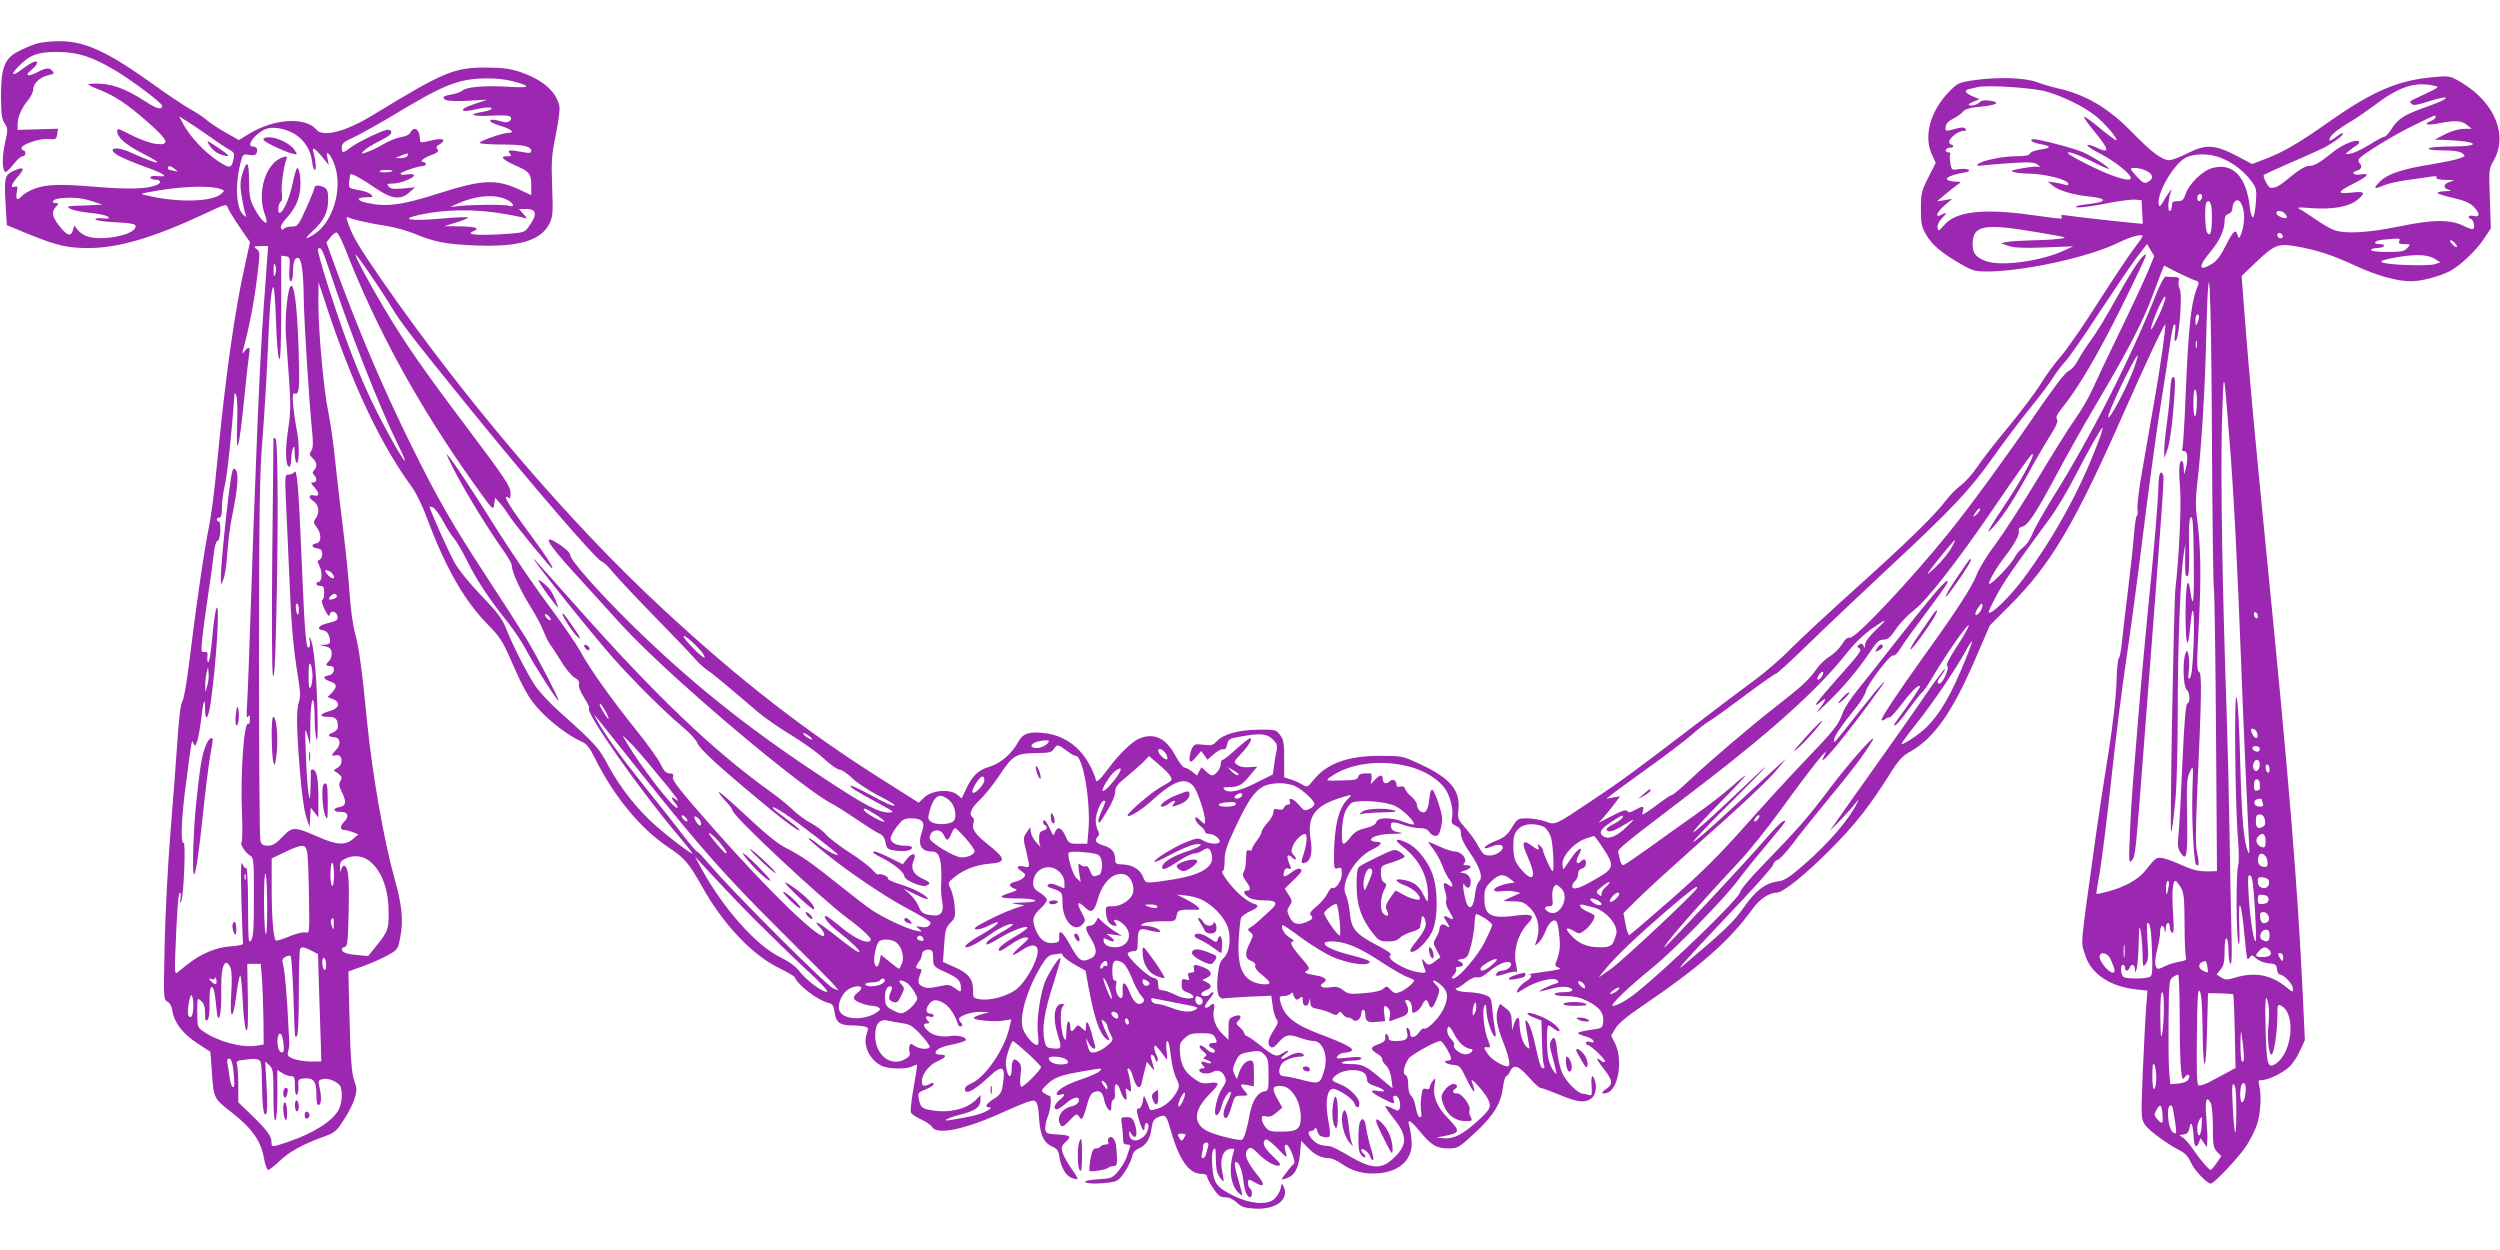 <?xml version="1.0" standalone="no"?>
<!DOCTYPE svg PUBLIC "-//W3C//DTD SVG 20010904//EN"
 "http://www.w3.org/TR/2001/REC-SVG-20010904/DTD/svg10.dtd">
<svg version="1.0" xmlns="http://www.w3.org/2000/svg"
 width="1280pt" height="640pt" viewBox="0 0 1280 640"
 preserveAspectRatio="xMidYMid meet">
<g transform="translate(0,640) scale(0.1,-0.1)"
fill="#9c27b0" stroke="none">
<path d="M185 6176 c-22 -7 -63 -24 -91 -39 -71 -36 -89 -83 -89 -232 1 -89 4
-115 19 -137 17 -26 17 -31 1 -104 -16 -73 -14 -144 5 -144 4 0 23 18 40 40
17 22 38 40 46 40 8 0 14 7 14 15 0 8 -4 15 -10 15 -5 0 -10 5 -10 11 0 19 90
51 135 47 41 -3 44 -1 48 25 l4 28 -104 -3 -103 -3 0 28 c0 37 21 85 53 123
15 18 27 43 27 56 0 31 35 64 78 73 27 6 31 9 21 21 -16 19 -33 18 -80 -7 -49
-25 -65 -16 -26 15 30 25 37 49 10 39 -10 -3 -35 -19 -55 -34 -52 -41 -69 -36
-27 7 60 63 102 79 204 78 106 -1 180 -25 304 -100 85 -52 231 -162 231 -175
0 -23 -27 -17 -83 20 -114 74 -190 99 -287 92 -18 -1 -5 -9 45 -29 86 -34 147
-75 257 -172 101 -89 110 -115 37 -107 -26 3 -79 22 -118 41 -80 41 -81 41
-81 22 0 -28 45 -68 120 -106 137 -69 99 -69 -50 -1 -78 36 -130 22 -62 -17
21 -11 76 -35 124 -52 109 -39 136 -57 79 -52 -26 3 -41 0 -41 -7 0 -6 11 -11
25 -11 31 0 33 -18 3 -29 -51 -19 -143 -21 -315 -7 -192 16 -262 12 -327 -19
-19 -9 -40 -23 -47 -31 -20 -24 -30 -15 -23 21 5 30 4 34 -10 29 -25 -10 -19
12 15 51 36 41 33 53 -10 35 -57 -23 -60 -33 -53 -164 l7 -119 117 -48 c142
-57 194 -69 301 -69 154 0 335 54 594 175 105 50 113 52 119 33 3 -11 30 -55
60 -99 l54 -79 -24 -110 c-54 -238 -102 -577 -146 -1037 -11 -117 -29 -257
-40 -310 -24 -114 -69 -428 -101 -693 -13 -105 -28 -192 -35 -200 -8 -10 -17
-75 -24 -180 -6 -91 -22 -304 -36 -475 -14 -170 -28 -437 -31 -591 -6 -275 -6
-282 14 -292 13 -7 23 -26 26 -49 10 -61 54 -117 128 -165 l66 -43 7 -92 c10
-149 9 -146 103 -219 103 -81 149 -146 164 -232 6 -34 16 -62 22 -62 6 0 32
20 57 44 47 47 121 88 227 126 57 20 66 28 103 86 23 34 48 84 56 110 12 41
12 52 -3 93 -12 36 -18 103 -23 301 -4 140 -6 255 -6 256 1 1 35 13 77 28 42
15 99 41 126 56 50 28 51 30 63 95 16 85 8 163 -31 301 -53 188 -113 531 -139
794 -25 258 -42 386 -61 453 -12 41 -24 130 -29 207 -5 74 -18 207 -29 295
-11 88 -30 246 -41 350 -10 105 -28 233 -39 285 -24 114 -51 415 -51 560 l1
105 54 -163 c129 -382 268 -673 425 -887 20 -27 56 -102 79 -165 93 -249 192
-421 311 -540 55 -56 73 -82 110 -166 71 -163 96 -208 151 -268 57 -63 156
-137 213 -161 30 -13 43 -29 75 -93 97 -193 232 -356 373 -450 85 -57 103 -78
173 -202 108 -193 256 -349 393 -416 42 -21 79 -42 81 -47 17 -42 116 -118
173 -132 21 -5 27 -14 31 -48 7 -51 28 -67 86 -67 25 0 56 -3 68 -6 19 -5 20
-9 11 -35 -21 -60 12 -133 74 -165 35 -18 127 -20 158 -4 12 6 23 10 25 8 2
-2 -6 -54 -17 -115 -11 -62 -18 -120 -14 -128 3 -9 26 -25 51 -36 25 -11 51
-29 58 -40 26 -42 171 -11 366 78 109 49 148 63 160 56 12 -7 18 -32 21 -89 6
-88 24 -125 70 -146 22 -9 30 -21 34 -51 9 -56 33 -96 63 -108 14 -5 28 -8 30
-5 2 2 -12 27 -32 54 -20 28 -40 65 -45 82 -7 26 -5 34 18 55 30 28 24 33 -53
37 -44 3 -50 6 -53 26 -2 13 4 41 12 63 17 42 22 109 8 109 -5 0 -16 6 -26 13
-16 12 -16 15 11 41 37 38 71 51 181 70 112 19 107 19 92 2 -6 -8 -48 -27 -93
-42 -76 -25 -127 -55 -127 -76 0 -5 9 -6 20 -3 27 9 25 -3 -5 -27 -26 -20 -34
-48 -14 -48 6 0 27 14 46 30 39 35 74 41 66 11 -3 -11 -17 -21 -34 -25 -53
-10 -83 -59 -59 -96 8 -12 16 -9 46 23 34 35 37 37 49 20 12 -17 14 -16 24 7
6 14 15 44 21 68 8 29 18 46 33 51 29 11 43 -1 51 -43 4 -19 13 -39 21 -46 13
-11 15 -8 15 19 0 17 5 31 11 31 6 0 9 15 7 38 -4 52 13 55 30 4 16 -49 38
-58 28 -11 -5 28 -4 30 11 18 15 -13 16 -10 11 31 -3 25 -9 53 -13 63 -4 10
-3 17 3 17 6 0 17 -21 24 -47 16 -54 35 -66 44 -26 3 15 10 46 16 68 l10 39
20 -24 c19 -25 20 -25 14 -3 -3 13 -9 32 -12 43 -4 11 -2 20 4 20 5 0 13 -10
17 -22 3 -13 9 -18 11 -11 3 7 1 21 -5 32 -6 11 -11 28 -11 38 1 15 4 14 23
-8 12 -14 27 -35 34 -45 9 -16 11 -9 6 34 -4 31 -2 52 4 52 6 0 13 -33 17 -72
4 -40 16 -92 27 -115 18 -38 19 -44 6 -70 -23 -43 -62 -78 -102 -90 -31 -10
-37 -9 -41 5 -3 9 -11 28 -17 42 -11 25 -11 25 -16 -10 -4 -19 -12 -35 -18
-35 -16 0 -16 -8 -1 -60 14 -49 28 -67 28 -37 0 12 5 22 10 22 19 0 10 -47
-14 -69 -32 -30 -70 -25 -74 9 -2 22 -1 23 8 8 26 -43 39 -8 19 51 -9 25 -16
31 -41 31 -30 0 -30 -1 -24 -38 3 -20 6 -52 6 -69 0 -27 4 -33 21 -33 13 0 19
-5 15 -12 -2 -7 -10 -30 -17 -51 -7 -21 -27 -54 -44 -74 -30 -35 -36 -37 -103
-41 -40 -2 -69 -8 -66 -13 6 -10 62 -12 126 -3 39 5 48 12 76 53 17 25 34 60
38 78 4 22 15 35 35 43 37 16 58 49 65 104 6 37 11 47 36 57 36 15 40 9 63
-71 42 -148 93 -220 155 -220 18 0 30 -5 30 -13 0 -8 14 -35 31 -60 26 -39 36
-47 62 -47 20 0 41 -10 59 -27 23 -22 40 -28 91 -31 108 -7 179 46 150 111
-10 21 -11 20 -17 -10 -4 -18 -20 -42 -34 -54 -38 -30 -126 -22 -207 19 -87
44 -101 63 -108 148 -4 49 -2 77 6 88 10 14 12 5 12 -46 0 -45 5 -72 18 -92
10 -15 20 -26 22 -24 1 1 -2 26 -8 53 -12 62 5 108 42 113 21 3 23 1 16 -20
-26 -85 -14 -172 31 -209 20 -16 21 -25 -11 89 -10 34 -15 65 -11 70 14 13 34
-28 41 -86 7 -61 20 -92 35 -92 13 0 13 37 0 45 -11 7 -14 45 -4 45 3 0 19 -8
35 -17 41 -24 47 -10 13 33 -66 82 -79 119 -51 143 10 8 20 3 43 -20 39 -41
90 -71 111 -67 14 3 8 13 -30 48 -46 43 -58 72 -36 86 6 3 33 -18 61 -47 40
-43 49 -49 44 -29 -11 40 -12 45 -1 49 14 5 52 -88 40 -97 -6 -4 -23 -24 -39
-46 -29 -38 -29 -38 -5 -31 45 13 67 49 75 124 l6 70 33 -34 c34 -37 71 -55
111 -55 13 0 42 -13 64 -29 53 -38 118 -55 190 -48 112 10 176 75 167 170 -2
28 -8 62 -12 75 -12 37 9 25 54 -30 58 -71 86 -88 146 -88 49 0 52 2 137 80
96 89 133 149 144 238 4 28 11 52 16 52 4 0 14 11 20 25 17 38 42 30 95 -30
26 -30 54 -55 60 -55 7 0 51 -16 97 -35 93 -39 130 -43 164 -19 22 15 30 62
16 98 -12 31 -19 15 -15 -35 3 -45 1 -51 -14 -45 -9 3 -23 6 -30 6 -25 0 -88
63 -107 107 -10 23 -21 72 -25 108 -6 70 -16 87 -32 56 -8 -13 -6 -34 5 -72 8
-30 17 -65 20 -79 5 -24 5 -24 -10 -5 -9 10 -21 35 -26 55 -12 41 -13 180 -2
180 4 0 16 -7 26 -15 31 -24 42 -17 17 9 -24 26 -73 52 -122 66 -42 12 -36 -5
7 -21 l36 -14 3 -105 c1 -58 5 -113 10 -122 4 -11 3 -18 -3 -18 -13 0 -19 17
-42 122 -10 49 -27 99 -36 111 -16 21 -16 21 -11 -18 3 -22 9 -58 13 -80 7
-36 6 -39 -9 -26 -19 15 -37 72 -37 119 0 41 -14 41 -28 0 l-10 -33 -2 45 c-1
37 -6 49 -31 68 l-29 23 -11 -28 c-13 -35 -5 -88 26 -165 31 -77 41 -128 25
-128 -25 0 -81 34 -100 60 -24 33 -25 42 -6 38 18 -4 19 3 2 44 -18 45 -28
149 -16 168 7 11 10 6 10 -21 0 -40 27 -126 42 -135 7 -5 8 6 3 32 -4 21 -11
68 -14 104 -6 63 -7 65 -41 77 -19 7 -55 12 -80 13 -25 0 -52 5 -60 10 -8 5
-10 10 -4 10 6 0 29 14 50 31 24 19 45 28 58 25 13 -3 32 6 55 26 46 41 100
63 115 48 13 -13 -17 -40 -45 -40 -18 0 -35 -17 -27 -26 3 -2 24 3 48 11 23 8
47 12 52 9 7 -4 7 5 2 27 -19 77 5 164 61 223 36 37 20 49 -55 39 -137 -19
-170 -2 -170 89 0 44 4 54 34 84 39 39 63 42 97 15 l24 -19 -40 -7 c-69 -13
-92 -47 -26 -38 22 3 52 2 68 -2 l28 -7 -42 -19 c-24 -10 -43 -19 -43 -21 0
-2 22 -3 49 -3 41 0 55 -5 81 -30 47 -45 59 -111 34 -180 -7 -19 -7 -19 13 -2
11 10 28 38 37 62 17 44 44 65 57 44 4 -7 10 -39 13 -73 6 -55 1 -89 -19 -137
-4 -12 1 -19 17 -24 17 -6 -3 -11 -72 -20 -52 -7 -89 -13 -82 -14 21 -2 13
-19 -17 -37 -16 -10 -34 -28 -40 -40 -10 -22 -8 -22 36 6 57 36 148 59 166 41
9 -9 7 -13 -8 -17 -30 -8 -103 -45 -80 -40 11 2 41 9 66 16 46 13 99 8 99 -10
0 -6 -20 -10 -45 -10 -25 0 -45 -4 -45 -10 0 -6 26 -10 58 -10 43 0 72 -7 111
-26 61 -31 84 -60 79 -106 -3 -32 -4 -33 -65 -41 -35 -5 -63 -12 -63 -16 0 -4
17 -12 37 -17 20 -5 38 -15 41 -23 3 -9 -2 -11 -17 -6 -12 4 -21 2 -21 -4 0
-6 3 -11 8 -11 15 0 97 -78 89 -86 -4 -4 -13 -2 -19 4 -7 7 -16 12 -20 12 -5
0 10 -23 32 -51 47 -59 50 -80 14 -104 -29 -19 -26 -30 5 -20 57 18 81 167 41
251 l-21 42 22 36 c14 25 60 63 138 116 295 200 445 332 564 496 36 51 86 84
125 84 32 0 149 95 277 224 123 124 197 218 298 378 47 76 66 97 110 121 121
70 214 202 331 474 l74 171 104 104 c208 208 330 414 581 983 118 266 208 458
213 453 5 -6 -25 -219 -57 -398 -17 -96 -44 -251 -60 -345 -17 -93 -28 -185
-25 -202 3 -18 1 -33 -3 -33 -4 0 -11 -44 -15 -97 -4 -54 -18 -183 -31 -288
-13 -104 -27 -224 -31 -265 -4 -41 -11 -78 -16 -81 -5 -3 -10 -62 -12 -130 -3
-78 -18 -207 -40 -349 -20 -124 -48 -306 -62 -405 -87 -627 -81 -559 -58 -634
28 -96 128 -163 263 -177 l56 -6 -7 -92 c-4 -50 -11 -197 -17 -326 -9 -226 -9
-236 10 -267 19 -30 114 -100 186 -137 21 -10 39 -31 51 -59 17 -39 82 -107
101 -107 17 0 145 136 182 193 21 32 46 82 55 110 18 54 24 152 11 200 -6 24
-5 27 15 27 31 1 96 31 135 64 18 15 44 53 58 84 l26 57 -11 235 c-27 569 -70
1094 -190 2300 -50 506 -85 878 -106 1156 l-17 221 72 69 c96 91 115 99 205
83 102 -17 186 -44 307 -100 108 -50 211 -79 284 -79 52 0 143 24 197 51 54
28 139 109 179 171 l32 49 -5 152 c-5 148 -5 153 19 194 75 130 7 297 -162
399 -59 35 -62 36 -136 30 -185 -15 -316 -69 -539 -226 -168 -118 -240 -159
-332 -194 l-67 -26 -79 42 c-113 58 -158 61 -250 14 -39 -20 -82 -36 -94 -36
-38 0 -88 37 -188 139 -126 130 -244 199 -394 231 -22 5 -66 18 -96 29 -64 24
-202 28 -327 10 -74 -11 -80 -14 -124 -59 -94 -96 -130 -224 -90 -315 l22 -49
-38 -75 c-35 -69 -38 -81 -38 -160 0 -76 3 -92 27 -133 32 -53 76 -91 174
-148 62 -36 76 -40 136 -40 190 0 527 74 677 149 59 29 121 46 121 32 0 -4
-20 -33 -45 -65 -24 -32 -105 -153 -179 -269 -74 -117 -161 -243 -195 -282
-33 -38 -81 -104 -106 -146 -26 -41 -99 -138 -162 -215 -64 -76 -135 -168
-159 -204 -24 -36 -62 -78 -84 -95 -23 -16 -58 -52 -79 -80 -60 -78 -195 -210
-461 -449 -135 -121 -285 -261 -335 -311 -49 -51 -133 -122 -185 -160 -52 -38
-198 -148 -325 -245 -293 -224 -353 -268 -500 -366 -201 -134 -188 -128 -242
-110 -26 9 -68 16 -95 16 -46 0 -49 -1 -77 -47 -24 -39 -40 -52 -82 -68 -29
-11 -54 -26 -57 -33 -2 -8 7 -7 33 3 23 10 41 12 52 7 25 -14 -18 -52 -60 -52
-28 0 -35 6 -57 46 -13 26 -43 67 -66 93 -39 44 -42 50 -37 93 11 100 -40 163
-193 234 -94 44 -94 44 -209 44 -166 0 -272 -39 -341 -125 -29 -36 -31 -37
-55 -23 -13 9 -40 21 -59 27 l-35 11 0 94 c0 81 -3 99 -21 123 -21 27 -24 28
-110 27 -102 -1 -179 -22 -214 -59 -19 -21 -29 -23 -69 -18 -43 5 -48 3 -59
-21 -13 -30 -16 -66 -5 -66 4 0 18 12 30 28 l23 27 16 -22 16 -23 34 30 c19
16 40 27 48 24 9 -3 15 5 19 24 6 28 11 31 70 41 101 18 134 15 164 -15 21
-21 24 -31 19 -57 -4 -18 -10 -52 -13 -77 l-6 -45 -86 -43 c-86 -44 -142 -55
-163 -34 -9 9 -3 12 26 12 48 0 65 10 108 62 l35 43 -41 -3 c-25 -2 -49 2 -61
12 -20 14 -19 15 16 53 42 44 65 83 49 83 -5 0 -37 -25 -70 -55 -33 -30 -64
-55 -70 -55 -5 0 -10 -11 -10 -23 0 -23 -27 -57 -45 -57 -5 0 -19 9 -31 21
l-22 21 -12 -21 -11 -22 -26 21 c-14 11 -32 20 -39 20 -7 0 -28 28 -46 61 -47
89 -107 118 -182 89 -37 -14 -107 -81 -162 -156 -45 -61 -64 -77 -64 -53 0 6
-12 34 -26 63 -49 98 -130 158 -231 172 -81 10 -115 0 -138 -42 -33 -62 -92
-113 -150 -130 -57 -16 -90 -49 -123 -123 l-18 -39 -24 20 c-37 30 -130 22
-168 -15 l-28 -27 -139 88 c-428 267 -776 536 -1184 916 -473 439 -1002 1060
-1425 1670 -120 174 -148 222 -171 285 -14 40 -14 43 3 36 24 -11 114 -30 197
-43 39 -6 102 -24 141 -40 101 -42 161 -53 314 -59 217 -8 328 25 372 110 19
39 20 53 15 192 -5 133 -2 163 19 268 14 67 22 129 18 145 -18 76 -86 134
-202 174 -53 17 -90 22 -172 22 -165 1 -218 -22 -579 -242 -140 -86 -258 -117
-292 -75 -55 65 -214 56 -340 -20 l-56 -34 -69 39 c-38 22 -80 50 -94 62 -14
13 -51 38 -84 56 -32 18 -115 73 -184 123 -244 175 -359 228 -494 226 -40 0
-91 -6 -113 -13z m2440 -192 c101 -26 91 -36 -26 -28 -118 7 -212 -1 -232 -20
-7 -7 -30 -15 -51 -19 -46 -7 -55 -15 -36 -28 9 -6 57 -8 115 -5 l100 6 -70
-24 c-77 -25 -72 -45 6 -27 24 6 54 11 67 11 39 0 15 -17 -33 -24 -76 -12 -41
-24 53 -18 65 3 91 1 97 -8 9 -15 -14 -31 -35 -25 -51 14 -70 16 -70 6 0 -6
25 -18 55 -26 53 -16 74 -35 38 -35 -29 0 -152 -43 -147 -52 3 -4 55 -8 115
-8 110 0 149 -9 149 -34 0 -10 -10 -11 -42 -5 -68 13 -83 12 -68 -6 11 -13 8
-15 -14 -15 -40 0 -23 -18 49 -50 68 -30 75 -40 75 -105 l0 -44 -67 31 c-115
52 -187 48 -406 -22 -188 -60 -267 -71 -367 -49 -56 12 -58 29 -2 29 32 0 34
2 22 14 -8 8 -37 19 -65 23 -50 9 -50 9 -47 43 2 19 5 36 7 38 5 6 64 -27 132
-74 78 -54 126 -59 170 -18 l28 25 -61 -6 c-48 -4 -64 -2 -74 10 -11 13 -8 15
19 15 37 0 111 28 111 42 0 6 -14 8 -35 5 -19 -3 -35 -2 -35 3 0 9 91 40 117
40 7 0 13 5 13 10 0 6 -4 10 -10 10 -25 0 -6 19 35 35 36 13 43 20 35 30 -9
10 -6 16 9 25 12 6 21 16 21 21 0 11 -32 8 -97 -8 -18 -4 -23 -1 -23 15 0 50
-30 70 -49 33 -6 -11 -25 -20 -48 -23 -21 -3 -60 -19 -88 -35 -27 -16 -65 -35
-84 -41 -33 -12 -34 -12 -17 7 9 10 46 33 81 50 46 23 62 36 58 47 -3 9 -13
12 -27 8 -42 -12 -147 -64 -179 -88 -42 -32 -47 -32 -47 -1 0 21 10 29 63 53
34 16 132 71 217 122 175 105 250 143 330 164 73 19 192 20 265 0z m9839 -23
c27 -6 24 -8 -45 -41 -91 -43 -85 -38 -71 -52 9 -9 28 -6 81 11 121 40 127 20
6 -22 -125 -44 -156 -63 -191 -118 -13 -21 -29 -39 -36 -39 -6 0 -40 -18 -75
-40 -35 -22 -78 -43 -96 -46 -32 -5 -32 -5 -11 13 12 10 30 23 40 29 11 7 16
15 12 19 -14 15 -87 -15 -140 -59 -65 -52 -90 -66 -120 -66 -14 0 -51 -22 -89
-54 -61 -51 -78 -60 -105 -57 -12 1 -40 58 -33 66 2 2 62 29 132 60 71 30 147
65 170 76 52 26 110 69 103 76 -3 3 -17 -4 -32 -16 -35 -28 -48 -27 -29 2 8
13 44 41 80 62 36 21 97 62 137 92 131 100 211 126 312 104z m-1986 -30 c88
-26 191 -76 251 -124 46 -36 115 -117 107 -125 -3 -2 -41 26 -86 63 -44 37
-80 62 -80 56 0 -5 22 -36 48 -68 84 -100 87 -124 13 -87 -17 8 -37 14 -43 12
-7 -3 24 -24 69 -47 73 -38 153 -102 153 -123 0 -24 -109 11 -238 78 -73 37
-97 54 -79 54 14 0 65 -20 113 -44 49 -25 90 -43 92 -41 6 6 -86 65 -134 86
-43 18 -151 48 -231 64 -20 4 -33 3 -33 -4 0 -5 17 -13 38 -17 64 -11 69 -21
13 -29 -30 -4 -55 -13 -58 -21 -4 -10 -24 -14 -72 -14 -69 0 -179 -23 -196
-42 -7 -7 4 -8 35 -4 25 3 92 8 150 12 90 5 108 3 125 -11 11 -9 14 -14 7 -10
-7 4 -45 1 -85 -6 -58 -10 -67 -14 -47 -20 14 -4 50 -8 80 -8 88 -2 200 -32
200 -53 0 -6 -6 -8 -14 -5 -8 3 -32 9 -53 12 l-38 6 23 -20 c30 -26 105 -49
189 -57 101 -11 92 -29 -20 -41 -37 -4 -54 -9 -45 -14 8 -4 69 3 139 17 68 14
140 23 159 22 l35 -3 3 -61 3 -60 -33 3 c-102 9 -328 35 -357 40 -24 4 -32 2
-27 -6 9 -14 15 -15 -165 10 -244 33 -381 15 -438 -57 -23 -29 -31 -30 -31 -4
0 12 11 32 25 45 26 27 25 31 -6 15 -35 -19 -22 16 19 50 l37 32 -39 -7 -39
-6 45 38 c25 21 54 43 64 50 17 11 16 12 -11 13 -16 0 -36 4 -43 9 -16 10 21
26 81 37 27 4 35 9 25 15 -7 5 -29 6 -49 3 -35 -6 -37 -5 -43 30 -4 20 -4 41
-1 46 3 6 -1 10 -10 10 -9 0 -15 6 -12 13 2 6 12 11 21 11 9 -1 16 2 16 7 0 5
-4 9 -10 9 -5 0 -10 6 -10 14 0 20 48 56 73 56 15 0 18 3 10 11 -8 8 -22 8
-49 0 -53 -15 -56 -14 -52 12 2 14 16 29 38 39 19 10 42 26 50 36 11 13 35 21
83 25 89 8 114 22 58 31 -31 5 -46 2 -57 -9 -14 -14 -54 -21 -54 -10 0 3 12
10 28 16 l27 11 -31 13 c-42 17 -50 33 -22 39 13 3 32 7 43 10 50 12 282 -3
353 -23z m1992 -131 c0 -6 -12 -15 -27 -21 -41 -17 -11 -22 47 -10 75 16 115
14 141 -9 l24 -19 -42 -1 c-25 0 -62 -11 -94 -27 l-53 -28 64 -2 c163 -7 179
-33 21 -33 -63 0 -112 -4 -116 -10 -4 -6 23 -10 72 -10 53 0 86 -5 99 -14 18
-14 18 -15 -11 -26 -16 -7 -84 -21 -150 -32 -143 -23 -219 -48 -257 -85 -39
-38 -35 -45 15 -23 23 10 80 23 127 29 47 6 100 14 118 17 23 3 32 2 27 -5 -4
-7 12 -11 47 -12 50 -1 51 -1 21 -10 -36 -11 -36 -35 0 -42 12 -2 3 -5 -20 -6
-24 0 -43 -4 -43 -9 0 -4 36 -15 79 -25 56 -13 86 -25 105 -44 34 -34 35 -57
1 -49 -14 4 -25 2 -25 -4 0 -5 4 -10 9 -10 12 0 24 -37 16 -50 -4 -6 -22 -2
-48 12 -69 35 -158 35 -331 -1 -166 -34 -285 -40 -341 -17 -19 8 -56 30 -82
48 -26 18 -61 41 -77 51 -31 17 -31 17 55 11 105 -7 188 8 229 43 45 37 38 45
-31 37 -76 -9 -73 4 11 46 73 37 88 55 37 47 -39 -6 -53 11 -17 20 21 6 26 23
10 39 -5 5 -6 14 -2 20 14 22 183 126 284 174 117 57 108 53 108 40z m-11395
-100 c44 -32 91 -63 104 -69 19 -11 22 -18 17 -44 -10 -51 -20 -52 -84 -9 -67
46 -136 119 -171 182 l-24 44 39 -24 c21 -13 75 -49 119 -80z m432 15 c50 -30
84 -82 91 -141 2 -24 9 -44 14 -44 9 0 5 47 -8 93 -9 28 9 18 45 -26 l34 -42
-6 34 c-6 28 -5 32 7 22 8 -7 22 -33 30 -58 42 -122 -11 -295 -108 -354 -49
-30 -49 -23 -2 21 55 51 76 94 76 159 0 39 -4 53 -19 61 -26 13 -51 13 -51 -1
0 -6 -19 -54 -42 -105 -41 -90 -44 -94 -75 -94 -17 0 -35 -5 -39 -11 -4 -8 -9
-7 -15 2 -5 8 4 26 26 50 44 49 64 89 71 143 7 47 -2 116 -14 116 -4 0 -15
-36 -24 -80 -15 -75 -49 -150 -67 -150 -12 0 -4 54 7 58 6 2 8 21 5 42 -5 36
9 138 24 177 5 12 1 14 -18 8 -86 -26 -135 -176 -94 -290 8 -21 12 -41 10 -44
-9 -8 -37 24 -63 73 -23 44 -26 63 -27 143 0 100 -12 109 -36 26 -10 -36 -10
-60 -1 -113 6 -37 15 -75 19 -86 6 -16 5 -17 -9 -6 -39 31 -46 153 -16 270 11
43 12 44 44 39 23 -4 34 -1 38 10 8 19 -1 33 -20 33 -37 0 12 67 66 89 35 15
98 4 147 -24z m578 -114 c-3 -6 -18 -11 -33 -11 l-27 1 30 13 c32 14 41 13 30
-3z m9300 -15 c59 -27 108 -67 144 -116 24 -33 26 -42 21 -108 -3 -40 -9 -73
-15 -75 -5 -1 -13 23 -16 53 -17 155 -86 228 -191 200 -52 -14 -120 -81 -138
-134 -10 -30 -16 -36 -41 -36 -24 0 -29 -4 -29 -25 0 -14 -5 -25 -11 -25 -12
0 -8 58 5 95 7 18 6 18 -6 3 -7 -9 -22 -31 -32 -50 -15 -25 -20 -29 -23 -16
-13 54 76 209 137 240 50 26 134 23 195 -6z m-10489 -52 c17 -14 17 -15 1 -10
-10 3 -23 6 -28 6 -5 0 -9 5 -9 10 0 14 13 12 36 -6z m10094 -9 c35 -18 38
-40 8 -56 -18 -10 -25 -7 -55 24 -18 20 -33 38 -33 41 0 12 52 6 80 -9z
m-8980 1 c0 -8 -61 -12 -66 -4 -3 4 11 8 30 8 20 0 36 -2 36 -4z m-880 -94
c21 -8 21 -8 2 -25 -43 -39 -207 -45 -357 -13 -59 13 -60 13 -25 20 158 32
322 39 380 18z m10143 -47 c-3 -8 -9 -15 -14 -15 -10 0 -12 24 -3 33 11 11 24
-3 17 -18z m-8681 -6 c35 -15 48 -43 15 -33 -24 8 -183 7 -257 -1 l-45 -5 34
16 c93 42 191 52 253 23z m-2122 -9 l55 -18 -95 -4 c-88 -3 -93 -4 -70 -17 14
-8 60 -17 103 -21 43 -4 84 -13 90 -20 10 -9 3 -11 -30 -8 -26 2 -39 0 -33 -6
5 -5 44 -11 87 -13 112 -6 126 -10 114 -32 -22 -39 -180 -66 -248 -40 -15 5
-36 20 -45 32 l-18 22 -6 -22 c-11 -39 -33 -30 -77 29 -31 42 -34 64 -10 90
15 17 15 18 0 18 -28 0 -19 18 11 23 60 9 120 5 172 -13z m11020 -84 c-1 -28
-7 -64 -14 -81 -12 -29 -13 -29 -20 -7 -10 31 -21 21 -62 -59 -23 -46 -45 -76
-67 -89 -71 -44 -75 -17 -8 63 48 58 71 110 71 160 0 17 7 28 20 32 12 4 20
15 20 29 0 12 6 28 13 35 22 22 47 -23 47 -83z m-165 1 c0 -77 -9 -103 -25
-77 -11 17 -13 143 -3 154 19 18 28 -7 28 -77z m-8737 17 c45 -8 90 -17 100
-21 13 -5 11 0 -7 20 l-24 27 37 0 c57 0 59 -30 7 -99 -17 -22 -27 -24 -147
-31 -120 -6 -171 0 -131 16 38 14 12 24 -65 25 l-83 1 64 20 c34 10 60 22 57
25 -3 3 -69 0 -147 -7 -153 -13 -204 -3 -102 20 131 29 288 31 441 4z m9112 1
c7 -9 11 -17 8 -20 -8 -8 -47 7 -52 21 -7 19 28 18 44 -1z m-1270 -94 c160
-27 163 -28 110 -34 -30 -4 -95 -7 -145 -8 -49 -1 -103 -4 -120 -8 l-30 -7 39
-13 c30 -10 77 -12 185 -8 l146 6 -43 -20 c-121 -57 -328 -85 -407 -55 -50 20
-65 39 -65 86 0 97 57 108 330 61z m-8661 -89 c159 -407 376 -804 660 -1202
95 -133 96 -135 101 -102 l5 34 21 -24 c12 -12 36 -45 54 -73 32 -48 210 -265
217 -265 10 0 -34 68 -103 161 -85 114 -134 188 -134 202 0 5 6 5 13 -1 9 -8
12 -2 11 26 -1 32 -30 76 -215 322 -239 317 -320 435 -433 623 -72 121 -146
259 -146 273 0 12 129 -176 182 -264 51 -86 108 -159 402 -522 329 -405 649
-776 677 -785 10 -3 37 -29 60 -58 24 -29 115 -126 204 -217 89 -91 179 -185
201 -210 21 -25 55 -57 74 -70 32 -21 90 -70 262 -217 33 -28 108 -80 166
-115 58 -35 134 -89 168 -120 34 -32 70 -58 81 -58 11 0 40 -19 65 -43 24 -24
84 -63 131 -88 48 -24 87 -47 87 -51 0 -11 -44 8 -137 59 -46 25 -86 43 -89
40 -6 -6 35 -31 146 -91 79 -43 83 -46 50 -46 -52 0 -119 35 -331 175 -390
256 -682 490 -982 784 -169 166 -317 333 -317 358 0 12 -21 32 -55 55 -93 61
-69 13 70 -139 69 -76 175 -192 234 -258 176 -195 612 -579 933 -823 59 -45
126 -91 150 -103 24 -12 86 -51 138 -87 52 -35 104 -68 116 -72 14 -6 24 -21
28 -44 6 -32 10 -35 50 -41 46 -7 86 0 86 16 0 5 -16 9 -36 9 -44 0 -74 15
-74 39 0 9 14 36 32 59 29 37 37 42 74 42 55 0 72 -19 56 -64 -26 -70 -8 -106
52 -106 39 0 51 -49 44 -190 0 -14 2 -43 6 -65 11 -59 -8 -80 -62 -70 -37 6
-45 12 -58 43 -8 21 -29 50 -47 65 l-32 28 63 -31 c34 -17 62 -27 62 -23 0 16
-67 52 -137 74 -40 12 -70 26 -67 31 6 9 -37 28 -49 21 -4 -3 -17 8 -29 22
-12 15 -65 56 -118 90 -53 34 -107 76 -121 92 -13 17 -48 43 -76 58 -29 15
-72 47 -95 70 -24 23 -77 66 -118 95 -293 211 -581 486 -992 949 -110 124
-206 231 -211 236 -48 46 285 -371 399 -500 108 -122 268 -281 357 -355 37
-31 72 -68 78 -85 10 -29 110 -121 341 -312 107 -90 202 -158 179 -129 -8 10
-44 38 -78 63 -79 56 -75 70 4 18 60 -39 273 -204 273 -211 0 -9 -58 20 -90
45 -43 33 -60 44 -60 37 0 -3 46 -43 103 -88 106 -85 279 -202 382 -258 148
-81 147 -80 134 -97 -9 -10 -23 -13 -43 -9 -30 5 -30 5 -11 -10 19 -15 18 -16
-15 -9 -46 9 -168 66 -227 106 -27 18 -102 76 -168 129 -143 115 -192 148
-272 189 -42 21 -106 74 -199 161 -76 71 -140 127 -143 125 -2 -3 11 -22 31
-43 20 -20 38 -45 40 -54 6 -32 458 -454 588 -550 82 -61 127 -104 117 -114
-17 -18 -81 11 -147 66 -40 33 -76 60 -81 60 -19 0 11 -39 58 -76 67 -53 113
-96 113 -107 0 -10 -39 17 -139 96 -70 56 -105 71 -62 28 12 -12 21 -28 21
-37 0 -51 -279 217 -567 544 -167 189 -213 247 -208 263 5 15 1 19 -17 19 -17
1 -29 12 -46 48 -12 26 -68 103 -123 172 -125 155 -246 325 -288 406 -18 33
-90 138 -160 232 -71 94 -193 274 -272 399 -135 216 -229 356 -252 378 -5 6
15 -38 46 -97 58 -110 165 -285 243 -395 24 -34 44 -68 44 -77 0 -32 42 -125
93 -207 30 -47 62 -108 72 -135 10 -27 26 -58 35 -69 9 -11 34 -49 55 -84 21
-35 51 -71 66 -80 20 -11 27 -21 23 -34 -3 -11 7 -38 26 -68 18 -27 30 -53 26
-56 -20 -20 263 -423 456 -650 43 -51 76 -93 73 -93 -11 0 -114 78 -184 139
-98 86 -185 197 -245 308 -50 95 -66 113 -254 281 -46 41 -100 99 -121 130
-42 63 -115 205 -151 297 -19 47 -45 82 -125 165 -60 62 -116 131 -138 170
-32 59 -127 270 -127 285 0 3 8 1 18 -4 10 -5 33 -37 51 -70 17 -33 43 -74 58
-91 14 -17 42 -66 64 -110 45 -93 115 -200 205 -311 35 -44 79 -110 98 -147
35 -68 166 -273 166 -259 0 14 -109 225 -164 315 -30 49 -122 193 -204 318
-179 274 -251 400 -386 673 -151 306 -275 599 -400 943 l-35 97 20 25 c11 15
26 26 32 26 7 0 27 -39 46 -88z m9919 70 c2 -7 -3 -12 -12 -12 -9 0 -16 7 -16
16 0 17 22 14 28 -4z m596 -27 c-5 -11 2 -15 26 -15 32 0 33 0 15 -20 -15 -17
-31 -20 -102 -20 -49 0 -83 4 -83 10 0 6 13 10 29 10 17 0 33 5 36 10 4 6 -5
10 -19 10 -43 0 -29 19 17 23 88 8 87 8 81 -8z m286 -10 c20 -24 6 -28 -15 -5
-10 11 -13 20 -8 20 6 0 16 -7 23 -15z m-1574 -148 c-19 -45 -82 -181 -141
-302 -59 -121 -122 -255 -141 -297 -19 -43 -60 -113 -90 -155 -31 -43 -117
-181 -192 -306 -76 -126 -172 -275 -214 -332 -43 -56 -87 -128 -98 -159 -22
-59 -107 -190 -270 -416 -137 -192 -223 -321 -216 -327 3 -3 11 -1 18 5 7 6
18 10 23 9 6 0 35 32 65 72 50 66 90 104 90 84 -1 -7 -63 -98 -118 -172 -15
-19 -18 -29 -9 -25 8 3 39 39 68 81 30 41 61 80 69 87 9 6 35 45 59 86 65 110
181 276 181 258 0 -9 -27 -57 -61 -108 -41 -63 -57 -95 -49 -100 13 -8 -23
-90 -40 -90 -16 0 -12 15 11 44 12 15 19 29 17 31 -2 3 -47 -57 -99 -132 -51
-76 -168 -241 -258 -368 -90 -126 -179 -252 -198 -280 l-35 -50 54 55 c29 30
64 69 76 85 19 25 21 26 11 5 -38 -81 -145 -206 -269 -314 -79 -69 -102 -84
-138 -89 -63 -8 -113 -46 -173 -132 -49 -72 -105 -125 -313 -300 -45 -38 24
40 194 219 146 153 267 287 268 298 2 11 13 23 23 25 11 3 45 40 76 81 31 42
111 142 177 222 116 139 193 240 231 305 37 63 -113 -104 -215 -240 -112 -149
-157 -201 -342 -392 -65 -66 -118 -130 -118 -140 0 -28 -362 -379 -530 -514
-48 -39 -101 -69 -122 -69 -20 0 78 95 202 195 115 93 383 368 449 462 19 26
79 100 133 164 54 64 98 119 98 122 0 19 -39 -17 -120 -111 -90 -104 -490
-532 -497 -532 -16 0 160 201 382 439 50 53 144 170 210 261 162 224 261 347
225 281 -47 -88 105 93 275 329 71 97 19 43 -87 -92 -146 -186 -138 -176 -138
-157 0 18 36 71 111 164 26 32 49 70 52 85 8 36 124 190 140 184 7 -2 21 10
32 28 10 18 64 94 120 168 122 164 140 191 121 184 -17 -7 -102 -108 -271
-324 -71 -91 -155 -197 -187 -236 -31 -38 -64 -89 -73 -113 -21 -61 -44 -90
-194 -246 -74 -77 -212 -228 -307 -335 -133 -150 -221 -237 -378 -375 -113
-99 -209 -181 -214 -183 -4 -1 -13 24 -19 55 l-11 58 81 80 c45 44 163 152
262 240 261 231 400 361 447 419 l42 51 -40 -36 c-21 -19 -131 -120 -243 -224
-112 -104 -198 -178 -191 -164 7 13 101 112 209 218 226 225 212 218 -36 -18
-95 -90 -173 -158 -173 -151 0 7 62 75 137 151 75 76 134 139 130 139 -3 0
-37 -27 -74 -60 -37 -34 -124 -100 -192 -148 -68 -48 -175 -124 -238 -170 -63
-45 -118 -82 -123 -82 -5 0 -12 12 -16 28 -3 15 -7 33 -9 39 -5 14 41 51 320
263 455 345 702 566 860 768 27 34 76 82 109 106 90 63 97 64 34 4 -38 -36
-58 -63 -59 -79 0 -19 -2 -20 -7 -7 -5 13 -11 15 -22 8 -13 -9 -13 -11 -1 -19
16 -10 13 -15 -143 -191 -46 -52 -82 -97 -80 -99 2 -2 13 4 24 14 35 32 31 10
-7 -36 -23 -28 -8 -16 41 31 84 81 158 169 222 264 33 50 45 61 68 61 22 0 34
11 64 55 20 30 63 74 94 98 62 47 220 249 393 502 141 207 208 301 212 296 11
-10 -64 -146 -152 -276 -54 -80 -86 -134 -71 -120 50 45 114 139 188 273 39
73 94 167 121 210 36 57 46 81 39 90 -8 9 -1 24 25 57 86 107 183 273 305 518
72 145 128 265 126 267 -12 12 -64 -64 -148 -215 -50 -91 -110 -190 -133 -220
-23 -31 -53 -77 -67 -103 -13 -26 -35 -51 -50 -57 -16 -7 -76 -85 -170 -223
-150 -219 -338 -477 -444 -607 -196 -243 -479 -543 -505 -535 -11 3 -24 -7
-40 -34 -13 -21 -42 -49 -63 -62 -22 -13 -54 -44 -70 -68 -37 -53 -79 -91
-212 -194 -125 -98 -324 -267 -433 -369 -45 -43 -87 -78 -92 -78 -5 0 -29 -15
-54 -34 -24 -18 -57 -42 -72 -52 -29 -19 -29 -19 -23 4 7 27 -1 27 -41 5 -24
-14 -33 -15 -39 -6 -6 10 -26 3 -78 -24 l-69 -36 26 29 c14 16 39 47 55 68
l29 39 -35 -6 -35 -7 25 21 c14 11 100 74 192 140 91 65 190 141 220 167 29
27 71 59 93 72 22 13 104 73 183 132 79 59 148 108 154 108 6 0 79 67 162 148
83 81 273 261 421 399 318 296 414 397 531 564 48 68 130 177 183 243 53 65
109 139 124 165 16 25 44 62 62 81 18 19 95 129 170 245 76 115 162 243 192
283 l56 73 18 -31 19 -31 -34 -82z m-9630 41 c-3 -51 -11 -151 -16 -222 -20
-267 -42 -794 -75 -1796 -3 -91 -8 -199 -10 -240 -4 -52 -2 -70 5 -60 8 12 10
9 10 -13 0 -16 -4 -26 -9 -23 -22 14 -41 -262 -32 -459 3 -77 2 -143 -2 -146
-11 -8 20 -57 44 -70 18 -9 19 -25 19 -212 0 -163 -3 -207 -15 -223 -13 -17
-14 3 -15 179 0 117 -4 196 -9 193 -5 -4 -14 6 -20 21 -8 21 -9 -30 -5 -187 4
-118 7 -219 8 -223 0 -4 -28 -10 -62 -12 -74 -5 -154 -38 -221 -92 -25 -20
-51 -40 -57 -45 -8 -6 -10 19 -7 89 9 232 16 323 24 323 5 0 6 -15 3 -32 -3
-25 -2 -28 4 -13 13 29 24 307 12 300 -16 -10 -12 119 10 286 32 250 32 246
40 224 7 -18 9 -18 19 8 6 15 15 67 21 114 10 94 20 120 20 55 0 -70 16 -55
28 26 29 199 49 521 31 489 -6 -10 -16 -77 -22 -148 -6 -71 -15 -129 -20 -129
-5 0 -7 12 -5 28 2 22 -1 26 -15 24 -17 -3 -18 2 -12 65 4 37 17 138 30 223
13 85 26 183 30 218 4 36 12 62 18 62 7 0 13 21 15 50 1 30 -2 50 -8 50 -5 0
-10 5 -10 10 0 6 6 10 13 10 10 0 14 15 13 53 0 28 8 84 17 122 12 54 33 255
48 460 0 5 4 1 9 -10 5 -11 7 -78 4 -150 -6 -183 11 -122 36 131 11 111 23
216 26 233 7 35 -2 40 -23 14 -13 -17 -14 -16 -8 7 31 114 55 238 70 359 17
138 17 142 -1 156 -18 13 -16 14 20 15 l39 0 -7 -92z m315 -15 c102 -311 263
-720 355 -906 67 -135 38 -105 -45 48 -86 157 -140 277 -209 461 -68 182 -162
480 -154 489 14 14 23 -2 53 -92z m10788 40 l25 -16 -25 -9 c-30 -12 -249 -5
-273 9 -13 7 5 13 76 26 102 17 160 14 197 -10z m-10987 -50 c-3 -41 0 -63 7
-63 6 0 11 19 11 44 0 53 8 76 25 76 18 0 28 -68 30 -200 1 -115 29 -560 44
-698 5 -54 4 -78 -6 -91 -10 -16 -9 -21 7 -36 23 -20 26 -45 8 -63 -9 -9 -9
-15 0 -24 17 -17 15 -38 -5 -38 -14 0 -13 -3 5 -23 28 -30 29 -51 2 -44 -30 8
-34 -10 -5 -29 28 -19 33 -59 11 -89 -12 -17 -12 -22 5 -44 26 -33 25 -79 -1
-83 -29 -4 -26 -22 5 -26 19 -3 25 -9 25 -28 0 -14 -6 -27 -14 -30 -12 -4 -12
-10 1 -35 15 -31 11 -79 -7 -79 -6 0 -10 -4 -10 -10 0 -5 9 -10 20 -10 16 0
20 -7 20 -34 0 -19 -4 -36 -10 -38 -6 -2 0 -23 12 -48 16 -32 24 -40 26 -27 5
25 36 17 40 -9 3 -19 -5 -24 -48 -34 -51 -12 -63 -32 -23 -38 19 -3 33 -27 33
-59 0 -7 -12 -14 -27 -14 l-28 -1 30 -7 c23 -5 31 -12 33 -32 2 -15 -4 -33
-12 -42 -21 -21 -20 -27 5 -27 30 0 22 -44 -8 -48 -32 -5 -29 -18 7 -31 36
-12 38 -27 9 -58 l-22 -22 27 -10 c41 -16 34 -48 -14 -61 -54 -15 -60 -30 -12
-30 41 0 52 -11 52 -51 0 -12 -10 -23 -26 -30 -30 -11 -26 -21 9 -24 30 -2 34
-38 8 -64 -26 -26 -27 -35 -1 -28 32 8 40 -42 11 -62 l-23 -15 24 -17 c19 -15
21 -21 11 -37 -9 -16 -8 -27 9 -61 23 -47 19 -68 -13 -73 -37 -5 -34 -26 3
-25 40 2 49 -22 18 -53 -21 -21 -19 -40 5 -40 8 0 26 -5 42 -11 l28 -11 -28
-24 c-39 -33 -83 -31 -175 10 -126 55 -134 55 -185 2 -34 -36 -51 -46 -75 -46
-26 0 -33 5 -39 27 -4 16 -7 438 -7 938 1 762 3 944 18 1120 9 116 21 307 26
425 10 249 19 350 30 350 4 0 10 -78 13 -174 3 -96 10 -183 16 -193 7 -13 10
58 11 255 l0 273 23 -3 c21 -3 22 -7 19 -65z m-70 9 c3 -9 1 -26 -3 -37 -6
-15 -8 -11 -8 18 -1 40 4 48 11 19z m9826 -67 c17 -5 22 -11 17 -23 -37 -88
-49 -195 -65 -574 -5 -136 -13 -254 -16 -262 -4 -11 -1 -16 10 -16 17 0 20
-40 6 -95 -8 -30 -8 -30 -9 8 0 20 -5 37 -10 37 -14 0 -17 -45 -9 -140 7 -87
-5 -354 -24 -515 -8 -71 -29 -1231 -22 -1243 4 -6 14 75 24 183 5 61 10 259
10 440 0 330 14 691 30 795 l9 55 -1 -70 c0 -91 0 -95 12 -95 7 0 10 49 8 144
-2 104 0 148 9 157 10 10 13 -36 15 -209 3 -216 -3 -274 -17 -172 -13 95 -25
38 -25 -118 0 -166 13 -190 25 -49 12 134 23 63 16 -105 -4 -103 -10 -161 -18
-169 -10 -10 -11 -2 -6 38 3 28 2 64 -2 80 -7 26 -8 26 -15 8 -16 -37 -12
-171 5 -185 18 -15 20 -67 4 -72 -8 -3 -16 -101 -25 -303 -7 -165 -16 -330
-20 -367 -5 -55 -4 -72 10 -93 32 -49 37 -20 34 183 -3 172 -1 201 15 232 17
35 17 34 12 -105 -4 -137 7 -360 19 -372 15 -15 17 10 6 56 -9 38 -9 108 -1
298 24 527 25 625 10 633 -12 7 -12 42 -1 247 13 244 10 399 -9 535 -8 58 -8
103 0 175 22 183 41 487 47 766 13 505 25 283 29 -511 2 -425 7 -776 10 -782
3 -6 8 -334 11 -730 l5 -720 -28 -1 c-62 -2 -91 4 -151 31 -34 16 -78 32 -96
36 -36 6 -39 4 -92 -64 -34 -43 -101 -81 -182 -104 -36 -10 -67 -16 -68 -15
-2 2 6 52 17 112 10 61 38 279 60 485 22 206 56 476 75 600 19 124 59 423 89
665 30 242 70 535 89 650 19 116 40 254 47 308 7 53 17 97 22 97 6 0 7 -19 3
-47 -4 -34 -3 -44 5 -36 17 17 33 231 20 261 -7 13 -9 33 -6 43 5 16 1 19 -24
21 -17 0 -36 1 -43 2 -6 1 -27 -37 -46 -84 -131 -331 -335 -733 -527 -1040
-50 -80 -99 -167 -109 -193 -10 -27 -31 -58 -48 -70 -16 -12 -36 -36 -44 -52
-16 -34 -120 -142 -129 -134 -7 8 33 78 80 139 52 67 78 117 71 135 -3 8 5 16
19 19 29 7 71 72 180 276 45 85 135 245 200 355 155 261 236 417 284 546 21
57 44 116 50 132 l11 27 67 -34 c38 -19 78 -37 91 -41z m-184 -179 c-38 -81
-54 -97 -30 -30 27 75 60 139 63 123 2 -8 -13 -50 -33 -93z m205 -8 c0 -7 -4
-22 -9 -33 -7 -17 -9 -15 -9 13 -1 17 4 32 9 32 6 0 10 -6 9 -12z m-12 -155
c-3 -10 -5 -4 -5 12 0 17 2 24 5 18 2 -7 2 -21 0 -30z m-318 -100 c-30 -88
-125 -270 -135 -260 -10 10 137 317 151 317 2 0 -5 -26 -16 -57z m485 -363
c23 -283 41 -638 61 -1165 10 -274 35 -831 40 -905 3 -53 2 -68 -5 -52 -22 53
-32 165 -40 457 -5 193 -12 319 -19 335 -13 29 -7 -566 8 -734 5 -57 5 -112 0
-130 -11 -39 -10 -363 2 -396 5 -16 7 19 4 95 -6 153 11 123 26 -48 6 -67 13
-124 16 -127 2 -2 8 2 13 10 7 12 13 11 32 -7 14 -13 39 -23 63 -25 35 -3 40
-6 43 -30 2 -16 9 -28 15 -28 21 0 67 -50 67 -72 0 -20 -1 -19 -32 6 -79 65
-163 81 -262 51 -44 -13 -52 -13 -73 0 l-24 16 21 26 c16 20 20 40 20 95 0 44
4 67 10 63 6 -3 10 -33 10 -65 0 -32 5 -62 10 -65 7 -4 8 52 5 167 -3 95 -7
328 -10 518 -3 190 -10 467 -15 615 -21 598 -31 1191 -24 1460 9 304 9 303 38
-65z m-166 170 c-4 -88 -18 -80 -18 11 0 46 4 68 10 64 6 -4 10 -35 8 -75z
m-492 -157 c-92 -257 -229 -510 -397 -737 -68 -91 -164 -185 -177 -172 -2 3
15 40 38 83 38 72 86 142 273 396 37 50 97 151 133 222 66 128 132 245 139
245 2 0 -2 -17 -9 -37z m-635 -406 c-13 -12 -20 -15 -16 -7 14 26 28 41 33 35
3 -3 -5 -16 -17 -28z m-134 -179 c-14 -24 -49 -65 -78 -93 -28 -27 -46 -41
-38 -29 29 43 134 171 138 168 2 -2 -8 -22 -22 -46z m-8287 -123 c22 -27 5
-37 -19 -11 -19 20 -21 26 -9 26 9 0 21 -7 28 -15z m24 -114 c3 -5 -1 -12 -10
-15 -27 -11 -37 -7 -24 9 14 17 26 19 34 6z m8426 -54 c0 -18 -27 -53 -35 -45
-4 3 1 18 10 32 19 29 25 32 25 13z m1410 -53 c0 -8 -4 -12 -10 -9 -5 3 -10
13 -10 21 0 8 5 12 10 9 6 -3 10 -13 10 -21z m-8740 -16 c0 -6 -7 -5 -15 2 -8
7 -15 17 -15 22 0 6 7 5 15 -2 8 -7 15 -17 15 -22z m769 -161 c13 -15 21 -31
18 -34 -7 -7 -107 94 -107 109 0 12 55 -35 89 -75z m6475 -42 c-73 -180 -129
-278 -201 -349 -37 -37 -121 -92 -127 -85 -2 2 32 49 76 104 84 105 205 284
253 373 15 28 30 51 32 49 1 -2 -13 -44 -33 -92z m-9003 -136 l-9 -34 -1 31
c-1 17 2 47 6 65 l8 34 3 -31 c2 -18 -1 -47 -7 -65z m8269 51 c-6 -11 -15 -20
-21 -20 -6 0 -6 7 1 20 6 11 15 20 21 20 6 0 6 -7 -1 -20z m-6224 -192 c8 -16
12 -28 9 -28 -7 0 -45 63 -45 75 0 11 13 -6 36 -47z m184 -317 c296 -371 420
-512 705 -796 144 -143 270 -270 280 -283 l19 -23 -29 11 c-31 12 -531 511
-627 628 -34 39 -64 72 -69 72 -4 0 -36 37 -71 83 -34 45 -119 152 -188 238
-125 156 -206 267 -249 344 l-22 40 28 -34 c15 -19 116 -145 223 -280z m8268
210 c5 -30 -18 -24 -29 8 -7 18 -6 22 9 19 9 -2 19 -14 20 -27z m-7402 -22 c4
-8 1 -8 -14 0 -12 6 -24 16 -28 22 -4 8 -1 8 14 0 12 -6 24 -16 28 -22z m-798
-173 c104 -124 134 -166 99 -137 -22 17 -22 3 0 -21 9 -10 14 -21 11 -24 -14
-13 -183 205 -258 331 l-23 40 32 -30 c18 -16 81 -88 139 -159z m2012 160 c0
-15 -36 -36 -61 -36 -34 0 -38 17 -6 30 23 9 67 13 67 6z m96 -53 c17 -13 36
-23 42 -23 37 0 77 -236 65 -380 l-6 -70 -47 0 c-45 0 -48 2 -65 40 -20 44
-41 52 -54 18 -7 -20 -9 -18 -26 20 -11 23 -22 42 -27 42 -11 0 -10 -18 2 -25
16 -10 12 -22 -10 -28 -15 -4 -20 -14 -20 -39 0 -19 3 -38 8 -44 4 -5 -5 3
-20 20 -15 16 -28 41 -30 55 l-3 26 -19 -28 c-18 -26 -18 -30 -2 -95 21 -87
21 -86 -14 -78 -35 7 -39 -6 -8 -26 19 -13 21 -18 10 -30 -7 -9 -26 -18 -42
-22 -35 -7 -39 -23 -8 -35 20 -7 19 -9 -17 -21 -71 -22 -62 -30 33 -30 107 0
129 -19 25 -21 -57 -2 -62 -3 -28 -8 l40 -6 -54 -18 c-30 -10 -91 -37 -135
-60 -61 -31 -75 -42 -59 -45 12 -2 40 6 62 17 85 44 56 6 -35 -45 -64 -36 -97
-64 -75 -64 18 0 70 29 123 67 47 34 105 60 114 50 3 -2 -24 -21 -60 -41 -62
-35 -83 -52 -74 -62 3 -2 31 12 64 32 63 39 144 69 144 54 0 -5 -31 -27 -69
-49 -38 -22 -71 -47 -75 -56 -8 -23 6 -18 60 20 27 19 60 35 74 35 23 0 21 -4
-25 -45 -55 -49 -51 -59 8 -19 50 34 83 30 80 -11 -4 -52 -64 -156 -110 -191
-48 -36 -136 -59 -188 -50 -32 6 -34 9 -33 46 1 56 -24 88 -94 118 l-60 27 6
87 c5 76 9 90 32 113 24 24 26 32 22 83 -2 31 -11 72 -20 89 -16 32 -16 33 15
59 48 41 113 66 184 72 85 6 84 25 -6 96 -71 57 -87 81 -76 115 3 11 1 22 -5
26 -22 14 -8 48 35 88 25 23 69 78 98 121 72 109 86 118 187 120 74 1 84 3 97
23 16 24 20 23 69 -14z m6104 11 c0 -9 -7 -14 -17 -12 -25 5 -28 28 -4 28 12
0 21 -6 21 -16z m-5599 -26 c6 -11 8 -22 5 -25 -8 -9 -46 27 -46 43 0 19 28 6
41 -18z m20 -110 c13 -24 14 -23 -48 -58 -54 -31 -178 -138 -169 -147 8 -8 68
29 110 66 123 113 180 135 225 88 21 -23 61 -141 61 -181 0 -18 -2 -18 -25 4
-20 19 -25 20 -25 7 0 -8 11 -24 25 -35 14 -11 25 -25 25 -31 0 -6 11 -11 23
-11 25 0 62 -32 50 -43 -12 -12 -54 -7 -82 9 -26 15 -31 15 -91 -9 -65 -27
-160 -86 -160 -100 0 -4 37 12 83 37 45 24 100 48 121 52 56 10 38 -10 -27
-32 -85 -27 -137 -60 -137 -85 0 -17 23 -9 82 31 33 22 70 40 82 40 12 0 32 7
44 16 26 18 38 13 46 -22 16 -63 -54 -105 -211 -129 -128 -19 -127 -20 -140
14 -14 38 -54 63 -103 65 -35 1 -40 4 -40 24 0 39 -18 61 -60 73 -40 12 -49
26 -29 46 8 8 8 17 0 31 -6 11 -11 35 -11 52 0 35 27 100 41 100 12 0 12 -1
-12 -55 -11 -25 -18 -49 -15 -52 7 -8 5 -10 49 62 21 35 37 73 37 91 0 25 11
39 63 81 34 28 73 63 86 77 l24 25 49 -42 c27 -23 54 -49 59 -59z m5579 58 c0
-28 -19 -44 -30 -26 -11 17 0 50 16 50 8 0 14 -10 14 -24z m-4334 -17 c67 -21
131 -62 162 -106 27 -38 44 -106 37 -146 -6 -29 -3 -35 19 -45 19 -9 26 -19
26 -41 0 -19 16 -54 44 -94 55 -80 70 -128 49 -150 -9 -9 -18 -38 -21 -66 -6
-64 -27 -86 -43 -45 -6 16 -13 47 -16 69 -3 32 -2 37 7 22 14 -22 30 -13 30
17 0 27 -17 46 -44 47 -15 1 -11 4 12 11 37 12 43 28 10 28 -16 0 -19 3 -11
11 18 18 -14 59 -46 59 -14 0 -50 11 -79 25 -30 14 -56 25 -58 25 -3 0 8 -17
24 -37 16 -21 38 -60 47 -86 10 -27 27 -60 38 -73 21 -28 16 -44 -8 -24 -23
19 -29 6 -16 -33 6 -19 9 -41 5 -50 -3 -9 3 -32 15 -50 26 -43 26 -51 2 -37
-30 16 -35 12 -17 -15 20 -30 21 -41 1 -25 -17 14 -35 5 -35 -17 0 -8 -8 -28
-17 -43 -16 -27 -16 -31 3 -65 l19 -36 -25 -19 c-31 -24 -39 -25 -57 -2 -14
16 -14 16 -10 -3 3 -11 8 -29 13 -39 7 -17 4 -19 -33 -14 -71 10 -171 71 -144
88 9 5 -11 21 -66 49 -113 59 -134 84 -142 168 -4 37 -13 78 -20 91 -31 57 45
189 134 232 50 24 58 40 20 40 -14 0 -25 5 -25 10 0 17 47 30 113 31 50 1 55
3 27 8 -26 4 -36 12 -38 29 -4 26 9 28 68 7 23 -8 59 -15 79 -15 25 0 40 -6
49 -20 7 -11 21 -20 31 -20 15 0 22 11 30 48 8 40 6 58 -13 116 -12 39 -27 71
-33 73 -6 2 -12 -18 -15 -47 -6 -60 -20 -80 -46 -64 -9 6 -17 21 -17 32 0 11
-13 30 -27 42 -15 11 -29 29 -33 39 -4 13 -12 17 -25 14 -14 -4 -20 0 -20 10
0 21 -19 32 -33 18 -18 -18 -37 -13 -37 9 0 26 -14 25 -40 -2 l-22 -23 4 27
c1 15 0 27 -4 28 -44 2 -60 -2 -64 -17 -4 -15 -18 -18 -87 -19 -75 -2 -80 -1
-62 13 102 78 277 99 431 52z m4384 -10 c0 -11 -4 -17 -10 -14 -5 3 -10 15
-10 26 0 11 5 17 10 14 6 -3 10 -15 10 -26z m-5895 -26 c-23 -36 -66 -83 -77
-83 -15 0 31 77 58 99 34 27 42 20 19 -16z m614 -2 c-6 -2 -21 7 -33 19 l-21
23 33 -19 c18 -10 28 -20 21 -23z m-1299 -26 c0 -20 -44 -69 -58 -64 -8 3 -3
19 14 47 24 40 44 48 44 17z m6530 -15 c0 -11 0 -23 1 -27 0 -5 -7 -9 -15 -11
-12 -3 -16 5 -16 27 0 21 5 31 15 31 8 0 15 -9 15 -20z m-4937 -16 c40 -20 97
-74 97 -91 0 -7 -12 -19 -26 -25 -24 -11 -28 -9 -53 20 -27 33 -58 44 -47 17
3 -9 0 -15 -10 -15 -8 0 -17 -7 -20 -15 -4 -10 -14 -13 -30 -9 -19 5 -24 2
-24 -14 0 -12 -13 -36 -30 -54 -16 -18 -30 -39 -30 -46 0 -7 -11 -28 -25 -46
-14 -18 -25 -38 -25 -44 0 -6 -7 -9 -15 -6 -12 5 -15 -3 -15 -41 0 -25 -5 -56
-11 -67 -9 -16 -7 -26 10 -49 25 -33 27 -49 6 -49 -22 0 -18 -17 7 -34 14 -10
44 -16 80 -16 66 0 74 -13 32 -51 -67 -62 -82 -75 -100 -86 -18 -12 -18 -13
-2 -26 16 -13 16 -16 -2 -53 -28 -54 -26 -82 6 -94 17 -7 24 -15 21 -25 -4 -9
9 -26 33 -45 22 -18 40 -36 40 -41 0 -16 -64 -9 -96 10 -50 31 -68 90 -62 208
3 54 9 105 12 114 4 8 25 23 46 33 45 20 50 31 17 40 -12 3 -42 22 -65 42 -46
39 -109 124 -92 124 6 0 10 23 10 54 0 44 10 74 56 172 63 133 92 177 138 205
39 24 125 25 169 3z m-273 -44 c0 -13 -28 -25 -38 -16 -3 4 0 11 8 16 20 13
30 12 30 0z m-1497 -30 c29 -27 38 -86 18 -105 -21 -18 -91 -20 -115 -2 -15
11 -16 19 -7 53 16 59 38 86 64 78 12 -3 30 -14 40 -24z m2039 10 c-48 -45
-71 -139 -72 -293 0 -64 1 -68 20 -62 17 6 20 2 20 -29 0 -36 -32 -82 -49 -72
-4 3 -15 -10 -24 -28 -9 -19 -34 -49 -57 -67 -27 -22 -37 -36 -30 -43 15 -15
12 -22 -15 -34 -47 -22 -74 -15 -92 22 -15 32 -15 37 0 59 14 22 14 26 -5 55
l-20 32 47 46 c37 35 45 48 34 54 -9 6 -25 0 -47 -17 -36 -27 -47 -26 -37 6 4
13 11 18 22 14 13 -5 15 -2 9 13 -16 38 -18 54 -8 54 6 0 14 -4 17 -10 3 -5
11 -10 17 -10 6 0 3 9 -7 20 -15 17 -16 23 -5 50 12 29 44 60 62 60 13 0 9
-55 -7 -100 -16 -47 -14 -56 10 -46 27 10 36 52 25 121 -18 114 22 170 153
210 58 19 64 18 39 -5z m4678 -4 c0 -2 3 -11 6 -20 4 -11 0 -16 -14 -16 -23 0
-36 15 -27 30 6 10 35 14 35 6z m-5255 -27 c-8 -12 -85 -12 -85 0 0 6 17 11
38 13 43 4 55 0 47 -13z m821 -7 c39 -20 94 -74 94 -92 0 -4 -23 0 -50 11 -67
25 -136 26 -143 0 -3 -12 -20 -22 -55 -31 -38 -9 -57 -20 -77 -46 -14 -19 -30
-34 -36 -34 -15 0 -10 117 7 161 9 22 26 45 38 50 38 16 177 5 222 -19z
m-2662 -43 c27 -16 46 -33 43 -36 -7 -6 -93 42 -102 57 -11 18 10 11 59 -21z
m-964 -31 c0 -6 -7 -5 -15 2 -8 7 -15 17 -15 22 0 6 7 5 15 -2 8 -7 15 -17 15
-22z m4785 13 c-3 -6 -25 -21 -47 -32 -30 -15 -37 -24 -29 -32 11 -11 40 0
111 44 33 20 32 18 -11 -24 -50 -49 -92 -66 -118 -50 -28 18 -18 37 39 75 53
35 69 41 55 19z m695 -6 c-7 -9 -15 -13 -18 -10 -3 2 1 11 8 20 7 9 15 13 18
10 3 -2 -1 -11 -8 -20z m2596 -1 c4 -17 2 -29 -7 -35 -27 -17 -39 -9 -39 26 0
28 4 35 20 35 13 0 22 -9 26 -26z m-8018 4 c14 -14 16 -42 2 -33 -14 9 -32 45
-22 45 4 0 13 -5 20 -12z m4329 -43 c12 -8 26 -30 33 -49 12 -36 19 -176 9
-176 -7 0 -49 93 -49 108 0 5 -7 15 -15 22 -13 11 -14 10 -9 -4 8 -22 -1 -20
-35 5 -46 34 -53 16 -20 -56 45 -99 34 -138 -23 -77 -44 47 -52 71 -49 155 1
54 37 87 93 87 24 0 53 -7 65 -15z m-2963 -57 c25 -29 46 -58 46 -65 0 -17
-33 -33 -66 -33 -37 0 -164 77 -164 99 0 43 54 55 72 16 15 -33 23 -32 38 5 7
17 16 30 20 30 5 0 29 -24 54 -52z m-1255 -27 c31 -38 40 -57 22 -47 -5 4 -29
29 -52 58 -28 33 -36 47 -22 40 11 -7 35 -29 52 -51z m7911 13 c0 -28 -4 -35
-16 -32 -27 5 -40 34 -25 52 23 28 41 19 41 -20z m-3392 -37 c60 -91 57 -103
-35 -156 -85 -50 -123 -62 -123 -38 0 8 7 20 15 27 8 7 15 23 15 35 0 14 7 25
20 28 12 3 20 14 20 26 0 24 -10 27 -28 9 -20 -20 -27 2 -10 32 31 54 -1 41
-38 -15 -20 -30 -38 -55 -40 -55 -2 0 -4 14 -4 30 0 40 61 106 115 125 22 8
43 14 46 15 3 0 24 -28 47 -63z m-6634 -29 c3 -24 7 -125 8 -225 3 -181 3
-182 -18 -177 -12 3 -49 -6 -84 -21 -34 -14 -65 -24 -68 -20 -12 12 -21 117
-21 265 l0 155 67 32 c95 45 109 43 116 -9z m4003 6 c46 -6 53 -10 62 -36 9
-26 0 -78 -13 -78 -2 0 -11 -3 -19 -6 -10 -3 -18 5 -26 26 -6 18 -15 29 -21
25 -6 -4 -18 -1 -26 6 -14 12 -15 7 -9 -37 l8 -49 -21 18 c-17 16 -42 91 -42
127 0 11 33 12 107 4z m6021 -16 c7 -7 12 -23 12 -36 0 -19 -5 -23 -22 -20
-23 3 -34 28 -24 54 7 17 18 18 34 2z m-9696 -35 c58 -54 88 -144 88 -261 0
-81 -5 -93 -64 -166 l-41 -51 -55 5 c-56 5 -80 14 -80 30 0 5 7 10 16 12 13 3
16 29 19 178 4 175 -1 230 -22 237 -6 2 -13 -6 -16 -19 -3 -17 -5 -15 -6 10
-1 28 4 35 32 48 44 19 94 11 129 -23z m1957 -286 c81 -81 201 -198 268 -260
69 -63 116 -113 108 -115 -21 -5 -106 58 -140 103 -21 27 -53 51 -100 74 -124
60 -293 251 -405 456 l-32 60 78 -85 c43 -47 143 -152 223 -233z m-2149 222
c0 -37 -4 -58 -10 -54 -5 3 -9 33 -8 65 2 77 18 67 18 -11z m3715 16 c16 -15
25 -36 25 -54 l0 -30 -36 15 c-25 11 -40 12 -47 5 -7 -7 -4 -12 9 -16 63 -21
64 -22 64 -78 0 -91 61 -156 103 -109 16 18 16 21 -5 60 -28 50 -20 63 16 27
33 -33 48 -24 66 39 26 94 87 148 143 127 26 -10 45 -52 39 -88 -6 -36 -58
-73 -103 -73 -39 0 -39 0 -36 -37 2 -38 20 -62 46 -63 11 0 11 3 1 15 -22 26
18 18 45 -10 49 -48 23 -115 -45 -115 -37 0 -60 14 -60 37 0 10 5 11 19 3 33
-17 47 -11 21 10 l-25 19 40 -5 40 -6 -35 22 c-19 12 -47 33 -62 47 l-26 25
-11 -21 c-7 -12 -21 -21 -31 -21 -26 0 -25 -17 5 -65 35 -57 33 -89 -6 -105
-42 -18 -56 -8 -99 70 -39 71 -60 87 -57 43 2 -25 -2 -28 -31 -31 -40 -4 -68
17 -88 65 -22 50 -17 74 21 109 19 17 35 39 35 47 0 8 -16 24 -35 36 -27 16
-35 27 -35 49 0 74 84 109 135 57z m-4057 -185 c0 -92 -3 -145 -8 -130 -11 34
-11 331 0 305 5 -11 8 -90 8 -175z m-111 148 c-3 -7 -5 -2 -5 12 0 14 2 19 5
13 2 -7 2 -19 0 -25z m10288 -151 c6 -92 7 -167 4 -167 -11 0 -30 126 -36 239
-5 87 -4 103 8 99 11 -4 16 -43 24 -171z m72 143 c5 -26 -13 -43 -36 -35 -14
4 -21 15 -21 31 0 22 4 25 27 22 15 -2 29 -10 30 -18z m-3394 -30 c-13 -10
-23 -26 -23 -35 0 -15 -2 -15 -16 -4 -14 12 -12 16 18 40 18 15 35 25 38 22 3
-2 -5 -13 -17 -23z m2880 -2 c-8 -46 -13 -48 -13 -5 0 21 4 37 10 37 5 0 7
-14 3 -32z m62 0 c17 -29 19 -53 20 -193 0 -88 4 -165 8 -171 4 -8 -8 -14 -34
-18 -23 -4 -54 -13 -70 -21 -15 -8 -32 -15 -38 -15 -19 0 -22 39 -6 98 8 33
15 74 15 91 0 36 17 42 23 9 3 -16 5 -13 6 10 1 34 21 36 21 2 0 -10 5 -22 12
-26 8 -5 9 21 4 103 -7 105 -2 163 13 163 4 0 15 -15 26 -32z m-3173 -5 c49
-44 -6 -153 -62 -123 -26 14 -26 30 1 30 19 0 21 5 17 43 -3 36 6 65 21 67 3
0 13 -7 23 -17z m696 -1 c-8 -22 -382 -372 -439 -412 l-64 -45 32 40 c50 63
167 174 318 304 129 110 162 135 153 113z m-398 -30 c0 -14 -39 -46 -47 -39
-3 4 2 16 12 27 19 21 35 26 35 12z m-2132 -31 c52 -27 102 -78 124 -128 24
-55 16 -138 -18 -169 -17 -16 -24 -38 -29 -89 -9 -81 2 -122 31 -117 10 2 69
6 131 9 l112 5 7 -51 c3 -28 12 -58 19 -68 11 -14 9 -23 -10 -52 -32 -50 -38
-76 -21 -90 11 -9 20 -4 44 24 35 39 50 42 112 20 23 -8 53 -15 65 -15 47 0
76 -74 56 -146 -20 -74 -25 -76 -111 -54 -41 11 -85 20 -97 20 -25 0 -31 27
-13 60 11 20 59 40 97 40 14 0 21 4 18 10 -10 16 -47 12 -82 -10 -37 -22 -46
-10 -11 14 12 9 18 16 12 16 -5 0 -19 -7 -32 -15 -26 -19 -43 -12 -112 45 -25
20 -53 40 -62 43 -10 4 -18 11 -18 18 0 6 -10 19 -22 29 -19 15 -21 21 -10 31
24 25 15 38 -18 26 -28 -11 -30 -14 -30 -66 l0 -55 -30 29 c-36 34 -54 84 -45
125 7 31 -2 39 -22 19 -6 -6 -16 -10 -22 -8 -6 2 2 21 20 42 17 20 26 37 20
37 -5 0 -13 -4 -16 -10 -8 -13 -45 -13 -45 0 0 6 11 15 25 20 31 12 32 26 3
41 l-23 12 23 10 c32 15 27 36 -13 53 -47 19 -58 18 -52 -6 4 -15 0 -20 -15
-20 -15 0 -18 -5 -13 -21 6 -18 4 -20 -14 -14 -18 5 -21 2 -21 -25 0 -26 5
-33 30 -41 30 -11 40 -28 18 -30 -28 -3 -55 4 -90 22 -20 10 -46 19 -58 19
-15 0 -20 6 -20 29 0 23 -6 30 -26 35 -32 8 -138 111 -130 125 4 6 17 11 29
11 19 0 22 6 22 43 1 73 6 78 64 62 29 -7 51 -9 51 -4 0 12 -44 29 -78 29 -25
1 -26 1 -8 12 11 6 52 11 92 11 71 -1 72 0 78 28 5 25 10 29 43 31 21 0 46 1
56 0 38 -4 12 22 -63 60 l-35 18 48 -5 c26 -2 64 -13 85 -24z m5457 4 c0 -14
-8 -21 -27 -23 -24 -3 -28 0 -28 23 0 23 4 26 28 23 19 -2 27 -9 27 -23z
m-3434 -5 c25 -14 25 -30 -1 -23 -24 6 -49 33 -31 33 7 0 21 -5 32 -10z
m-1322 -104 c4 -42 4 -76 1 -76 -13 0 -80 98 -80 115 0 13 56 53 63 46 5 -5
12 -43 16 -85z m-934 74 c7 -12 -22 -12 -50 0 -17 7 -15 9 12 9 17 1 35 -3 38
-9z m2230 -5 c65 -14 133 -92 120 -138 -17 -60 -26 -67 -82 -67 -65 0 -108 17
-147 59 -35 37 -30 48 11 25 28 -17 31 -17 55 2 32 23 60 68 50 78 -4 4 -22
14 -39 21 -34 14 -46 40 -15 32 9 -3 31 -8 47 -12z m3460 -46 c5 -14 2 -25 -6
-30 -21 -13 -34 -5 -37 24 -3 21 1 27 17 27 11 0 22 -9 26 -21z m-4011 -11
c19 -13 35 -28 36 -34 0 -6 -17 -44 -37 -85 -37 -74 -136 -189 -163 -189 -10
0 -9 5 4 19 10 11 15 25 11 30 -3 7 2 11 14 11 26 0 28 18 4 28 -14 5 -12 8
12 12 27 5 31 11 47 70 9 36 17 86 18 113 0 26 4 47 9 47 5 0 25 -10 45 -22z
m-5895 -30 c0 -31 -1 -31 -10 -10 -5 13 -7 28 -3 33 10 16 14 9 13 -23z m9309
-134 c4 -100 2 -128 -9 -135 -16 -10 -109 -12 -133 -3 -18 7 -23 64 -6 64 6 0
10 -7 10 -15 0 -8 4 -15 9 -15 5 0 11 7 15 15 8 23 26 18 27 -7 1 -22 1 -22 9
2 4 14 9 72 10 130 2 88 4 98 11 60 4 -25 8 -76 9 -115 1 -65 2 -69 16 -50 13
16 15 38 9 120 -5 81 -4 98 6 87 9 -8 15 -55 17 -138z m-4203 -30 c73 -33 170
-51 194 -35 15 10 -8 19 -112 46 -108 28 -153 65 -79 65 68 0 138 -29 249
-102 59 -39 123 -76 141 -81 17 -6 32 -13 32 -17 0 -12 -45 -49 -72 -59 -23
-9 -31 -7 -48 11 -18 20 -21 20 -37 6 -12 -11 -47 -19 -98 -23 -73 -6 -82 -5
-108 15 -22 17 -35 20 -66 15 -42 -7 -63 7 -35 23 24 14 9 30 -34 37 -62 11
-70 15 -49 26 15 9 12 16 -33 68 -50 58 -61 81 -37 81 6 0 -2 9 -19 19 -28 17
-49 53 -37 64 2 3 43 -25 91 -61 48 -36 119 -80 157 -98z m4805 106 c0 -30
-13 -37 -39 -21 -19 12 -4 51 20 51 14 0 19 -7 19 -30z m-6895 -11 c10 -14 1
-21 -19 -13 -9 3 -13 10 -10 15 7 12 21 11 29 -2z m-143 -20 c31 -17 50 -71
37 -108 -6 -17 -13 -31 -16 -31 -2 0 -25 16 -49 36 l-44 36 -6 -31 c-7 -35
-19 -40 -27 -11 -7 26 11 103 26 112 17 11 55 10 79 -3z m6295 -76 c-2 -16 -4
-3 -4 27 0 30 2 43 4 28 2 -16 2 -40 0 -55z m-9283 30 l34 -18 6 -195 c4 -107
7 -231 9 -275 l2 -80 -55 0 c-30 0 -70 7 -88 14 -29 12 -33 17 -26 40 4 14 6
35 5 46 -1 11 -3 52 -5 90 -5 125 -17 269 -26 303 -7 27 -5 34 12 43 11 6 23
8 26 4 4 -4 10 -93 14 -198 8 -237 6 -219 18 -212 6 4 10 90 10 224 0 120 3
221 7 224 10 10 19 9 57 -10z m10026 2 c17 -21 3 -35 -36 -35 -38 0 -41 5 -17
32 20 22 36 23 53 3z m-6844 -15 c1 -8 2 -28 2 -43 2 -24 11 -32 66 -56 62
-28 76 -43 76 -82 0 -20 -1 -20 -30 1 -28 20 -34 21 -85 9 -43 -9 -61 -10 -81
0 -26 12 -28 24 -8 75 4 11 1 16 -10 16 -20 0 -20 10 -1 36 8 10 15 27 15 36
0 29 54 37 56 8z m667 -14 c3 -7 30 -28 60 -45 l55 -31 17 -93 c29 -154 54
-227 89 -256 20 -16 20 -8 2 27 -7 15 -17 38 -21 52 -7 22 -6 23 9 11 9 -7 16
-19 16 -25 0 -6 7 -24 16 -41 15 -29 15 -31 -15 -57 -34 -30 -78 -46 -90 -32
-5 5 -11 23 -15 39 l-6 30 15 -27 c17 -31 39 -38 31 -10 -2 9 -10 37 -17 62
-16 57 -29 73 -29 35 0 -28 0 -28 -21 -9 -20 18 -22 18 -34 1 -17 -24 -25 -21
-25 8 0 14 -4 25 -10 25 -5 0 -10 -24 -10 -52 -1 -43 -3 -50 -12 -34 -17 30
-23 143 -8 161 10 12 10 15 -2 15 -40 0 -50 -68 -23 -156 22 -72 21 -76 -22
-72 -35 3 -38 6 -46 43 -13 61 1 148 44 281 21 66 39 127 39 135 0 24 -68 -81
-84 -130 -24 -73 -39 -190 -32 -253 5 -40 4 -58 -4 -58 -23 0 -69 58 -76 95
-12 66 29 199 97 310 26 43 39 55 63 58 17 2 34 5 37 5 4 1 9 -4 12 -12z
m5363 -17 c24 -53 26 -69 11 -69 -21 0 -67 57 -67 81 0 30 42 21 56 -12z m884
11 c0 -11 -2 -20 -5 -20 -2 0 -9 9 -15 20 -9 16 -8 20 5 20 8 0 15 -9 15 -20z
m-10020 -41 c0 -18 -4 -28 -10 -24 -5 3 -10 20 -10 36 0 18 4 28 10 24 6 -3
10 -20 10 -36z m5970 1 c-35 -30 -60 -38 -60 -20 0 13 60 50 80 50 9 -1 1 -12
-20 -30z m-1970 4 c0 -8 -4 -13 -9 -10 -5 4 -11 0 -14 -6 -2 -7 -8 -10 -12 -6
-9 8 12 38 26 38 5 0 9 -7 9 -16z m79 6 c10 -5 31 -40 46 -77 14 -38 36 -78
48 -91 15 -16 18 -25 10 -33 -22 -22 -48 -4 -68 48 -23 60 -41 64 -37 10 2
-21 -1 -37 -7 -37 -17 0 -33 40 -27 66 4 16 2 24 -6 24 -9 0 -13 16 -13 50 0
53 13 63 54 40z m5553 -20 c5 -34 4 -34 -23 -20 -30 16 -23 45 12 49 4 1 9
-12 11 -29z m-10121 -7 c6 -17 7 -66 3 -129 -9 -139 9 -145 26 -9 7 57 16 102
20 100 4 -2 10 -64 13 -136 4 -75 11 -137 18 -143 8 -8 10 36 8 164 l-3 175
34 0 35 0 7 -85 c3 -47 6 -140 7 -207 l1 -121 -37 -6 c-75 -12 -200 22 -273
74 -29 20 -30 25 -30 97 0 75 0 76 20 58 14 -13 20 -31 20 -64 0 -36 2 -42 13
-32 8 8 11 38 10 86 -2 72 8 103 22 67 3 -9 9 -48 12 -86 9 -108 28 -55 26 73
-2 103 7 151 27 151 6 0 15 -12 21 -27z m9979 -250 c0 -120 3 -242 7 -272 5
-48 8 -52 19 -36 17 23 32 11 18 -13 -7 -10 -27 -18 -51 -20 l-41 -3 -6 68
c-3 37 -4 157 -3 266 2 184 3 200 21 213 11 8 23 14 28 14 4 0 8 -98 8 -217z
m-10054 169 c-4 -3 -14 2 -24 13 -16 17 -16 18 1 12 10 -4 17 -1 18 6 1 7 3 4
6 -6 3 -10 2 -21 -1 -25z m4578 -37 c21 -64 3 -46 -23 24 -13 34 -15 49 -7 40
7 -8 21 -36 30 -64z m-1154 55 c0 -15 -35 -30 -69 -30 -17 0 -31 5 -31 10 0 6
15 10 34 10 19 0 38 5 41 10 8 13 25 13 25 0z m1352 -22 c-13 -13 -32 -2 -32
18 0 12 4 13 21 3 14 -7 18 -14 11 -21z m-1242 12 c10 -5 28 -26 40 -46 21
-37 21 -38 2 -63 -10 -14 -30 -32 -44 -40 -22 -13 -29 -12 -64 5 -30 15 -40
26 -42 48 -5 42 6 76 24 76 11 0 14 -5 9 -17 -18 -44 -17 -53 6 -62 21 -8 26
-4 43 31 18 37 18 39 1 58 -20 22 -7 27 25 10z m2742 -17 c33 -31 35 -62 9
-118 -21 -46 -84 -110 -99 -101 -5 3 -17 -5 -26 -19 -20 -30 -46 -33 -46 -6 0
11 -5 23 -11 27 -9 5 -10 -1 -5 -21 9 -34 -5 -45 -56 -45 -27 0 -38 4 -38 14
0 8 -4 18 -10 21 -6 4 -9 -3 -7 -16 1 -17 -6 -24 -32 -34 -45 -15 -48 -27 -11
-49 17 -10 29 -23 27 -29 -2 -6 7 -20 19 -32 14 -13 24 -37 28 -69 l6 -48 -53
44 c-83 71 -100 80 -162 80 -36 0 -52 4 -43 9 7 5 32 9 56 9 24 0 42 5 42 11
0 8 -20 9 -67 4 -61 -6 -66 -6 -54 9 7 9 23 16 35 16 11 0 27 4 35 9 18 11
-28 36 -158 85 -135 50 -188 94 -206 169 -6 24 -4 27 17 27 13 0 29 5 36 12 7
7 12 8 12 3 0 -6 4 -16 9 -24 8 -12 12 -12 25 -2 14 12 16 10 16 -13 0 -32 27
-35 33 -3 4 19 4 19 6 -5 1 -23 7 -28 39 -34 20 -4 50 -13 66 -21 24 -12 30
-13 38 -1 7 10 11 10 22 -4 7 -10 20 -18 28 -18 8 0 19 -5 26 -12 15 -15 42 7
42 33 0 11 5 19 10 19 6 0 10 -10 10 -22 0 -37 12 -45 59 -40 l43 4 -5 39 c-5
41 2 49 23 24 7 -9 10 -25 6 -41 -6 -23 -5 -25 11 -19 10 4 33 13 51 19 34 11
40 32 22 67 -8 15 -7 19 4 19 15 0 26 -21 26 -51 0 -17 3 -18 20 -9 12 6 26
22 32 36 14 29 25 31 33 4 10 -30 21 -24 39 20 20 51 20 56 -4 80 -30 30 0 24
32 -7z m732 1 c3 -8 2 -14 -2 -14 -10 0 -32 22 -32 32 0 12 28 -2 34 -18z
m-3704 -13 c0 -6 -10 -17 -21 -25 -13 -9 -19 -21 -16 -30 6 -14 64 -36 97 -36
8 0 21 -4 29 -9 11 -7 8 -12 -12 -26 -62 -40 -164 -37 -187 6 -15 27 4 83 37
109 26 21 73 27 73 11z m3866 -17 c-30 -21 -45 -16 -16 6 14 10 27 16 30 13 3
-2 -4 -11 -14 -19z m3001 -184 c3 -240 17 -252 23 -20 l5 195 63 -1 c34 -1 64
-3 66 -5 2 -2 6 -88 8 -191 l4 -186 -44 -24 c-24 -12 -63 -34 -88 -47 -24 -13
-50 -21 -57 -18 -9 3 -11 61 -9 253 2 199 5 245 15 229 8 -13 13 -78 14 -185z
m-198 98 c0 -46 -4 -103 -8 -128 -7 -34 -9 -15 -10 83 -1 79 3 127 9 127 6 0
10 -34 9 -82z m-10089 12 c0 -47 -12 -71 -25 -50 -9 14 6 111 16 104 5 -3 9
-27 9 -54z m5159 41 c18 -12 6 -42 -14 -35 -8 3 -15 15 -15 25 0 21 8 23 29
10z m-119 -27 c107 -20 110 -21 90 -34 -24 -15 -66 -12 -122 10 -29 11 -63 20
-74 20 -12 0 -25 7 -28 16 -5 13 -1 15 16 11 13 -3 66 -13 118 -23z m5585 -10
c3 -20 3 -65 0 -100 -8 -68 1 -154 15 -154 12 0 30 116 30 194 0 65 1 66 21
56 75 -41 55 -241 -29 -296 -41 -27 -47 -8 -52 171 -5 159 0 205 15 129z
m-6780 8 c27 -17 55 -59 69 -105 3 -10 11 -15 17 -12 8 5 8 10 0 18 -6 6 -11
14 -11 19 0 16 61 38 107 37 l48 -1 -35 -10 c-19 -5 -39 -13 -44 -18 -12 -12
96 -23 148 -16 l44 7 -10 -43 c-24 -109 -124 -255 -195 -285 -18 -7 -33 -20
-33 -28 0 -33 45 -11 117 56 78 73 94 64 76 -44 -5 -31 -14 -44 -44 -63 -42
-26 -50 -44 -21 -44 10 -1 4 -8 -18 -19 -31 -17 -70 -27 -180 -45 -57 -10 -21
10 50 28 74 19 100 38 100 74 l0 26 -20 -22 c-45 -48 -133 -71 -222 -58 -57 9
-65 15 -73 57 -6 34 -5 36 34 51 23 9 41 21 41 28 0 7 -6 8 -19 0 -30 -15 -41
-12 -41 13 0 37 36 84 79 103 46 20 53 34 16 34 -14 0 -25 4 -25 9 0 17 27 31
81 42 30 6 60 15 68 19 25 13 -27 33 -69 26 -50 -8 -94 2 -119 26 -25 23 -27
38 -4 38 13 0 14 3 5 12 -18 18 -14 30 8 23 11 -4 20 -2 20 4 0 6 -6 11 -14
11 -24 0 -29 19 -12 45 20 30 41 31 81 7z m2716 -49 c-9 -16 -10 -16 -11 4 0
12 3 30 7 40 7 16 8 16 11 -4 2 -12 -1 -30 -7 -40z m-1828 -7 c3 -8 3 -17 0
-20 -7 -7 -33 13 -33 25 0 15 27 10 33 -5z m57 -42 c0 -8 -4 -12 -10 -9 -5 3
-10 13 -10 21 0 8 5 12 10 9 6 -3 10 -13 10 -21z m-1160 -3 c38 -5 53 -14 93
-57 26 -28 47 -56 47 -63 0 -16 -52 -14 -77 4 -18 12 -22 13 -26 1 -3 -8 -3
-23 0 -34 4 -16 -3 -24 -27 -37 -67 -35 -139 17 -148 104 -6 70 17 106 61 96
18 -4 52 -10 77 -14z m2867 -111 c14 -11 32 -20 40 -20 25 0 8 -25 -20 -28
-27 -3 -72 31 -62 48 3 5 -3 18 -15 30 -20 20 -26 50 -14 63 4 4 16 -11 27
-33 10 -22 31 -49 44 -60z m4002 -58 c1 -20 -3 -31 -9 -27 -6 3 -9 43 -9 88 2
81 2 82 9 27 5 -30 8 -70 9 -88z m-10037 60 c3 -34 1 -42 -12 -40 -16 3 -26
58 -15 86 9 24 23 2 27 -46z m4768 39 c14 -27 13 -31 -10 -31 -23 0 -27 -18
-5 -26 8 -4 15 -10 15 -15 0 -16 -23 -10 -47 13 -13 12 -26 18 -30 14 -5 -4 3
-17 16 -28 21 -16 22 -21 10 -29 -11 -7 -10 -10 9 -15 12 -4 22 -10 22 -15 0
-5 -11 -4 -25 1 -27 10 -33 2 -13 -18 9 -9 8 -12 -5 -12 -9 0 -17 -4 -17 -9 0
-17 42 -23 66 -11 28 16 51 8 65 -23 9 -20 6 -30 -14 -60 -24 -35 -45 -123
-32 -135 8 -8 23 16 31 48 8 33 32 70 44 70 6 0 -1 -23 -15 -51 -16 -30 -23
-58 -20 -70 10 -29 23 -14 41 47 15 52 16 54 51 54 33 0 35 1 21 18 -33 38
-32 44 6 37 l36 -7 0 66 c0 57 -2 66 -18 66 -23 0 -46 -25 -59 -65 l-10 -30
-13 26 c-10 21 -9 32 7 65 17 36 23 40 71 48 48 8 56 7 75 -13 19 -19 22 -33
22 -104 0 -77 -1 -82 -22 -85 -33 -5 -60 -46 -73 -110 -15 -83 -29 -130 -40
-137 -13 -8 -134 22 -179 44 -76 39 -70 110 18 195 22 22 38 43 35 48 -4 5
-23 7 -43 3 -29 -5 -44 -1 -70 17 -53 36 -74 71 -79 132 -4 50 -2 57 23 80 23
22 38 26 86 26 47 0 60 -4 69 -19z m-959 -83 c38 -35 69 -67 69 -71 0 -15 -92
-107 -102 -101 -5 3 -6 29 -3 58 6 42 3 56 -10 69 -23 24 -35 13 -35 -34 0
-21 -4 -39 -9 -39 -11 0 -21 35 -21 72 0 27 28 108 37 108 2 0 36 -28 74 -62z
m2147 22 c26 -46 28 -60 7 -60 -32 0 -13 -19 23 -22 35 -3 39 -7 67 -65 42
-87 58 -97 30 -18 -9 25 60 -50 81 -88 23 -42 15 -58 -53 -119 -77 -68 -121
-90 -171 -86 l-37 4 42 8 c79 15 81 24 19 88 -60 62 -81 113 -71 176 6 35 5
36 -9 18 -9 -11 -16 -26 -16 -34 0 -8 -7 -11 -19 -7 -15 5 -19 -1 -24 -40 -4
-24 -4 -58 -1 -75 4 -18 2 -30 -4 -30 -11 0 -16 12 -27 67 -3 17 -13 37 -21
44 -8 7 -14 29 -14 56 0 28 -5 46 -14 49 -16 6 -9 43 15 83 13 20 140 91 164
91 6 0 20 -18 33 -40z m-1957 -50 c30 -17 22 -30 -19 -30 -36 0 -62 14 -62 32
0 12 58 10 81 -2z m-4257 -52 c8 -74 8 -100 -3 -93 -6 3 -13 27 -16 53 -3 26
-8 57 -11 70 -3 14 0 22 9 22 10 0 16 -18 21 -52z m130 46 c13 -5 16 -26 17
-118 2 -125 9 -179 23 -157 5 7 5 70 1 139 l-7 127 21 -19 c19 -18 21 -30 21
-153 0 -87 4 -132 10 -128 6 4 10 59 10 132 l0 125 25 -16 c13 -9 33 -16 45
-16 17 0 20 -6 20 -51 0 -32 4 -48 10 -44 6 4 9 23 8 43 -3 34 0 37 24 40 52
6 68 -12 68 -79 0 -44 3 -59 13 -56 13 4 14 43 2 94 -7 29 -5 33 18 38 29 8
81 -16 91 -40 11 -29 6 -85 -9 -115 -30 -59 -129 -122 -259 -166 -85 -29 -86
-29 -86 -1 0 30 -23 61 -102 138 l-68 65 0 84 c0 47 -3 95 -6 107 -5 19 -1 22
28 26 59 7 66 7 82 1z m9716 -91 c0 -28 -4 -55 -10 -58 -6 -4 -10 21 -10 67 0
51 3 68 10 58 5 -8 10 -38 10 -67z m-4048 15 c4 -7 8 -21 8 -30 0 -10 14 -21
38 -28 54 -18 66 -34 19 -26 -51 9 -41 -6 23 -39 60 -30 63 -30 55 -5 -4 14
-2 20 9 20 17 0 31 -41 22 -65 -5 -14 -9 -14 -37 0 -17 9 -33 14 -36 12 -2 -3
18 -33 46 -68 70 -87 67 -137 -14 -208 -56 -49 -107 -44 -215 19 -47 28 -92
51 -100 51 -52 5 -63 9 -85 29 -28 26 -33 50 -11 50 8 0 16 6 19 13 2 6 8 0
12 -14 5 -20 14 -28 36 -31 34 -5 35 -1 17 103 -15 91 1 154 35 143 40 -12 95
-53 102 -74 8 -25 25 -26 25 -1 0 30 -46 77 -95 98 -50 20 -52 23 -27 46 39
35 133 38 154 5z m-1322 -66 c0 -13 -3 -12 -15 4 -19 25 -19 40 0 24 8 -7 15
-20 15 -28z m5826 -36 c-8 -52 -26 -53 -26 -1 0 45 10 69 23 56 5 -5 7 -29 3
-55z m-52 38 c8 -20 8 -239 0 -231 -3 3 -9 60 -12 126 -7 112 -3 144 12 105z
m-4832 -21 c30 -33 48 -82 48 -133 0 -60 -17 -73 -94 -74 -60 -1 -70 2 -87 23
-10 13 -19 32 -19 42 0 15 5 18 24 13 16 -4 32 2 52 20 l29 25 -22 40 c-32 56
-30 71 10 71 23 0 41 -8 59 -27z m-558 -55 c-9 -18 -19 -28 -21 -21 -2 6 4 27
13 45 9 18 19 28 21 21 2 -6 -4 -27 -13 -45z m5266 -7 c5 -11 10 -66 10 -122
0 -91 2 -105 21 -126 l22 -22 -24 -36 c-13 -19 -27 -35 -30 -35 -9 0 -54 52
-88 102 -17 26 -41 54 -52 62 l-21 14 23 4 c18 2 25 11 29 33 7 42 18 19 21
-43 3 -54 14 -67 28 -30 l8 21 16 -24 17 -23 1 29 c1 17 1 32 1 35 0 3 -3 44
-6 93 -7 87 1 110 24 68z m-248 -56 c4 -50 -1 -54 -27 -25 -16 18 -17 23 -5
45 19 36 28 31 32 -20z m52 33 c2 -7 8 -41 13 -75 8 -56 7 -61 -8 -53 -18 10
-29 52 -29 106 0 33 17 47 24 22z m148 -98 c-4 -54 -22 -59 -22 -6 0 24 14 56
25 56 0 0 -2 -22 -3 -50z m-5202 -40 c0 -3 -5 -12 -10 -20 -9 -13 -11 -13 -20
0 -14 22 -12 26 10 26 11 0 20 -3 20 -6z m115 -62 c-4 -13 -9 -31 -11 -40 -3
-10 -10 -18 -16 -18 -6 0 -8 10 -4 23 3 12 6 30 6 40 0 9 7 17 16 17 11 0 14
-6 9 -22z"/>
<path d="M1068 5663 c15 -28 44 -51 75 -58 37 -10 34 -2 -15 31 -71 48 -71 48
-60 27z"/>
<path d="M1351 5691 c-9 -6 5 -17 50 -39 35 -17 77 -34 94 -38 29 -7 30 -7 14
17 -30 44 -125 81 -158 60z"/>
<path d="M2801 3360 c28 -38 53 -70 55 -70 6 0 -24 70 -38 89 -16 21 -51 50
-61 51 -4 0 16 -31 44 -70z"/>
<path d="M2880 3255 c0 -12 58 -101 76 -115 23 -20 16 -3 -23 52 -45 65 -53
74 -53 63z"/>
<path d="M2992 3089 c2 -7 10 -15 17 -17 8 -3 12 1 9 9 -2 7 -10 15 -17 17 -8
3 -12 -1 -9 -9z"/>
<path d="M3893 1996 c37 -36 72 -66 78 -66 11 0 -105 110 -130 123 -9 5 14
-21 52 -57z"/>
<path d="M3843 1979 c31 -36 71 -73 89 -83 25 -14 16 -1 -37 53 -90 93 -126
113 -52 30z"/>
<path d="M4470 2035 c0 -2 22 -16 49 -29 60 -31 111 -73 111 -92 0 -20 85 -57
110 -49 29 9 24 18 -20 38 -45 21 -59 53 -42 92 17 37 -6 43 -33 9 l-23 -29
-66 33 c-63 31 -86 38 -86 27z"/>
<path d="M4020 1881 c0 -12 141 -144 147 -137 11 11 -27 55 -87 100 -33 25
-60 42 -60 37z"/>
<path d="M4010 1832 c0 -10 75 -82 86 -82 10 0 -12 28 -48 59 -21 18 -38 29
-38 23z"/>
<path d="M4135 1710 c10 -11 20 -18 23 -15 7 6 -18 35 -31 35 -5 0 -2 -9 8
-20z"/>
<path d="M4630 1691 c0 -5 7 -12 16 -15 24 -9 28 -7 14 9 -14 17 -30 20 -30 6z"/>
<path d="M10021 3445 c-36 -52 -62 -97 -59 -100 6 -6 128 171 128 186 0 5 -1
9 -2 9 -2 0 -32 -43 -67 -95z"/>
<path d="M9888 3242 c-13 -20 -44 -65 -68 -99 -24 -35 -41 -65 -39 -68 6 -5
80 95 118 158 30 50 22 58 -11 9z"/>
<path d="M9610 3079 c-11 -19 -10 -20 9 -9 12 6 21 15 21 20 0 18 -19 11 -30
-11z"/>
<path d="M9435 2830 c-16 -17 -26 -30 -22 -30 10 0 61 50 55 55 -2 3 -17 -9
-33 -25z"/>
<path d="M9279 2663 c-24 -27 -58 -64 -74 -83 -26 -30 -27 -32 -5 -15 34 26
139 145 128 145 -2 0 -24 -21 -49 -47z"/>
<path d="M8415 2334 l-30 -25 33 17 c17 10 32 22 32 26 0 12 -2 11 -35 -18z"/>
<path d="M1157 3748 c-15 -139 -27 -273 -26 -298 l1 -45 12 30 c8 17 16 77 20
135 4 57 14 135 21 171 37 175 41 259 11 259 -8 0 -20 -78 -39 -252z"/>
<path d="M1208 2745 c-4 -27 -3 -54 2 -58 10 -11 17 52 10 84 -5 18 -8 12 -12
-26z"/>
<path d="M1054 2584 c-20 -48 -30 -109 -49 -291 -15 -145 -22 -360 -12 -369 8
-8 26 111 47 316 11 107 27 234 35 283 18 104 18 97 4 97 -5 0 -17 -16 -25
-36z"/>
<path d="M1190 1658 c0 -13 5 -30 10 -38 7 -11 10 -5 10 23 0 20 -4 37 -10 37
-5 0 -10 -10 -10 -22z"/>
<path d="M1486 4932 c-15 -25 -28 -166 -22 -252 4 -52 11 -159 17 -236 8 -116
7 -160 -6 -245 -16 -102 -13 -189 6 -189 5 0 9 17 10 38 0 20 4 46 9 57 6 15
9 8 9 -27 1 -27 6 -48 11 -48 13 0 13 103 -1 171 -19 102 -26 190 -14 185 28
-10 30 15 24 224 -8 234 -24 353 -43 322z"/>
<path d="M1400 4155 c0 -6 -2 -271 -6 -590 -3 -337 -2 -597 3 -620 7 -29 12
45 17 266 11 451 10 929 -3 942 -6 6 -11 7 -11 2z"/>
<path d="M1507 3983 c-5 -7 -17 -13 -29 -13 -19 0 -20 -4 -14 -137 4 -76 11
-246 17 -378 10 -257 21 -376 45 -523 12 -70 13 -101 5 -124 -14 -41 -14 -125
4 -348 9 -113 21 -206 32 -240 l18 -55 3 50 3 50 19 -25 20 -25 0 103 c0 99
-9 142 -30 142 -6 0 -9 -3 -9 -7 1 -5 0 -42 -1 -83 -2 -72 -3 -73 -11 -30 -4
25 -10 113 -13 195 -5 139 -5 146 8 100 l14 -50 1 112 c1 138 21 166 22 31 0
-51 5 -102 10 -113 6 -13 7 46 4 165 -6 192 -20 324 -36 350 -8 11 -8 9 -4 -7
4 -13 3 -28 -1 -35 -16 -26 -24 62 -39 432 -16 383 -24 485 -38 463z m23 -705
c0 -36 -11 -31 -15 7 -2 14 1 25 6 25 5 0 9 -14 9 -32z m70 -338 c0 -25 -5
-52 -10 -60 -7 -10 -10 8 -10 60 0 52 3 70 10 60 5 -8 10 -35 10 -60z"/>
<path d="M1391 2628 c1 -57 4 -114 8 -128 7 -23 8 -21 14 15 14 83 5 215 -14
215 -5 0 -9 -46 -8 -102z"/>
<path d="M1583 2525 c0 -22 2 -30 4 -17 2 12 2 30 0 40 -3 9 -5 -1 -4 -23z"/>
<path d="M1657 2383 c-12 -12 -6 -127 8 -158 12 -28 13 -23 13 68 0 90 -4 108
-21 90z"/>
<path d="M11112 4407 c-1 -34 -9 -111 -17 -170 -8 -59 -15 -124 -14 -145 l0
-37 15 39 c14 40 29 150 38 294 4 61 2 82 -7 82 -8 0 -13 -22 -15 -63z"/>
<path d="M11051 3908 c-2 -83 -21 -308 -56 -658 -13 -135 -34 -360 -45 -500
-11 -140 -25 -304 -30 -365 -5 -60 -12 -177 -15 -260 -6 -135 -5 -148 9 -131
20 24 18 3 71 696 87 1131 96 1263 91 1276 -13 34 -24 8 -25 -58z"/>
<path d="M5306 2455 c3 -16 11 -34 17 -40 6 -7 7 0 3 20 -4 17 -12 35 -17 40
-7 7 -8 0 -3 -20z"/>
<path d="M5380 2218 c0 -15 5 -30 10 -33 13 -8 13 25 0 45 -8 12 -10 9 -10
-12z"/>
<path d="M6024 2329 c-52 -20 -101 -59 -73 -59 8 0 23 7 33 15 27 20 42 19 25
-1 -12 -15 -11 -16 11 -9 42 12 70 34 70 55 0 24 -2 24 -66 -1z"/>
<path d="M6051 1985 c-28 -13 -31 -17 -21 -30 7 -8 20 -15 30 -15 20 0 70 37
70 51 0 13 -40 10 -79 -6z"/>
<path d="M7181 2066 c89 -68 135 -161 130 -266 -1 -22 -4 -20 -22 17 -23 48
-51 69 -103 78 -51 10 -46 -9 9 -29 41 -16 75 -47 75 -68 0 -12 -50 1 -88 23
-18 11 -35 19 -36 19 -2 0 -15 -18 -30 -40 -22 -33 -25 -44 -15 -61 13 -26 5
-36 -16 -19 -20 16 -19 82 1 122 15 28 15 32 0 40 -10 6 -16 23 -16 47 0 38 0
38 61 57 33 11 61 23 61 28 0 5 -12 16 -26 25 -24 15 -30 13 -108 -24 -46 -22
-90 -45 -98 -52 -11 -10 -15 -35 -14 -101 0 -97 25 -168 85 -243 28 -35 35
-39 76 -39 31 0 50 6 61 19 10 10 36 23 60 30 23 6 43 17 43 24 1 7 2 17 4 22
1 6 3 16 3 23 3 25 22 1 22 -28 0 -20 -15 -47 -44 -84 -31 -37 -41 -56 -32
-59 21 -8 81 48 107 100 33 67 33 221 1 304 -26 67 -79 130 -126 153 -60 28
-73 19 -25 -18z m-157 -139 c-3 -11 -14 -36 -22 -56 -15 -34 -16 -35 -20 -11
-6 39 16 100 34 93 10 -3 12 -12 8 -26z"/>
<path d="M7318 1525 c5 -28 22 -44 22 -21 0 21 -11 46 -20 46 -4 0 -5 -11 -2
-25z"/>
<path d="M6974 2244 c-18 -15 -18 -15 6 -10 14 3 61 6 105 7 56 1 72 3 55 9
-46 15 -145 11 -166 -6z"/>
<path d="M5370 1780 c0 -5 9 -10 19 -10 11 0 23 5 26 10 4 6 -5 10 -19 10 -14
0 -26 -4 -26 -10z"/>
<path d="M5500 1613 c0 -14 19 -38 25 -32 8 8 -5 39 -16 39 -5 0 -9 -3 -9 -7z"/>
<path d="M6144 1678 c9 -13 19 -31 23 -40 7 -22 51 -24 59 -3 4 8 3 23 -1 33
-5 11 -9 13 -12 5 -7 -20 -41 -15 -53 7 -6 11 -16 20 -22 20 -6 0 -3 -10 6
-22z"/>
<path d="M6116 1611 c-3 -5 8 -14 25 -21 16 -7 48 -26 69 -41 22 -16 41 -29
42 -29 2 0 4 18 5 40 3 42 -12 63 -22 31 -6 -19 -7 -19 -42 5 -37 25 -68 31
-77 15z"/>
<path d="M5850 1527 c0 -58 26 -105 67 -122 20 -9 40 -14 45 -13 4 2 -19 41
-52 87 -59 82 -60 83 -60 48z"/>
<path d="M6104 1528 c-8 -13 16 -34 64 -55 31 -13 35 -13 48 4 20 26 18 29
-29 47 -50 19 -73 20 -83 4z"/>
<path d="M6670 931 c0 -11 26 -22 34 -14 3 3 3 10 0 14 -7 12 -34 11 -34 0z"/>
<path d="M5072 820 c0 -19 2 -27 5 -17 2 9 2 25 0 35 -3 9 -5 1 -5 -18z"/>
<path d="M7401 824 c-25 -31 -26 -44 -7 -88 19 -47 61 -76 108 -76 36 0 38 1
28 21 -7 11 -9 27 -6 35 9 22 -42 90 -65 86 -20 -3 -26 12 -9 23 17 10 11 25
-9 25 -11 0 -29 -12 -40 -26z"/>
<path d="M1450 805 c0 -14 4 -25 9 -25 5 0 11 11 13 25 4 17 1 25 -8 25 -8 0
-14 -11 -14 -25z"/>
<path d="M1510 741 c0 -17 5 -31 10 -31 6 0 10 11 10 24 0 14 -4 28 -10 31 -6
4 -10 -7 -10 -24z"/>
<path d="M1450 723 c0 -21 5 -45 10 -53 7 -11 10 -2 10 32 0 26 -4 50 -10 53
-6 4 -10 -9 -10 -32z"/>
<path d="M1560 690 c0 -13 5 -20 13 -17 6 2 12 10 12 17 0 7 -6 15 -12 18 -8
2 -13 -5 -13 -18z"/>
<path d="M6825 745 c-8 -49 0 -111 15 -120 6 -4 10 25 10 74 0 89 -15 116 -25
46z"/>
<path d="M6876 705 c-15 -40 3 -120 35 -157 17 -19 19 -20 11 -3 -5 11 -13 49
-16 85 -8 73 -19 102 -30 75z"/>
<path d="M6962 653 c-4 -10 -7 -48 -7 -85 0 -51 4 -72 18 -85 9 -10 17 -12 17
-6 0 7 -4 15 -10 18 -5 3 -10 11 -10 16 0 17 38 -9 45 -31 3 -11 10 -20 15
-20 5 0 0 26 -10 58 -10 31 -21 78 -25 105 -6 48 -20 61 -33 30z"/>
<path d="M7053 638 c8 -18 28 -60 45 -93 29 -56 31 -58 32 -29 0 44 -19 95
-48 127 -34 36 -45 34 -29 -5z"/>
<path d="M7763 1409 c-44 -13 -53 -30 -11 -23 49 8 58 12 58 24 0 12 -4 12
-47 -1z"/>
<path d="M8005 1260 c-4 -6 19 -10 62 -10 48 0 63 3 53 10 -20 13 -107 13
-115 0z"/>
<path d="M8080 1180 c8 -5 26 -10 40 -10 20 0 22 2 10 10 -8 5 -26 10 -40 10
-20 0 -22 -2 -10 -10z"/>
<path d="M8070 1024 c0 -4 12 -28 27 -53 25 -41 28 -44 31 -22 2 13 -5 35 -15
49 -19 26 -43 40 -43 26z"/>
<path d="M8018 955 c5 -40 19 -55 28 -30 7 18 -10 65 -24 65 -4 0 -6 -16 -4
-35z"/>
<path d="M5909 807 c-11 -9 -14 -19 -8 -34 14 -39 29 -36 29 6 0 23 -1 41 -2
41 -2 0 -10 -6 -19 -13z"/>
<path d="M5675 571 c-3 -6 -3 -15 0 -21 3 -5 -3 -10 -14 -10 -11 0 -23 -4 -26
-10 -3 -5 -14 -10 -24 -10 -14 0 -20 -13 -28 -55 -5 -30 -7 -57 -5 -60 7 -7
85 6 97 16 5 5 17 9 27 9 15 0 18 8 17 48 -1 26 -4 58 -8 71 -7 27 -26 38 -36
22z"/>
<path d="M5525 550 c-11 -35 -8 -131 4 -143 8 -8 11 11 11 76 0 88 -3 103 -15
67z"/>
</g>
</svg>
